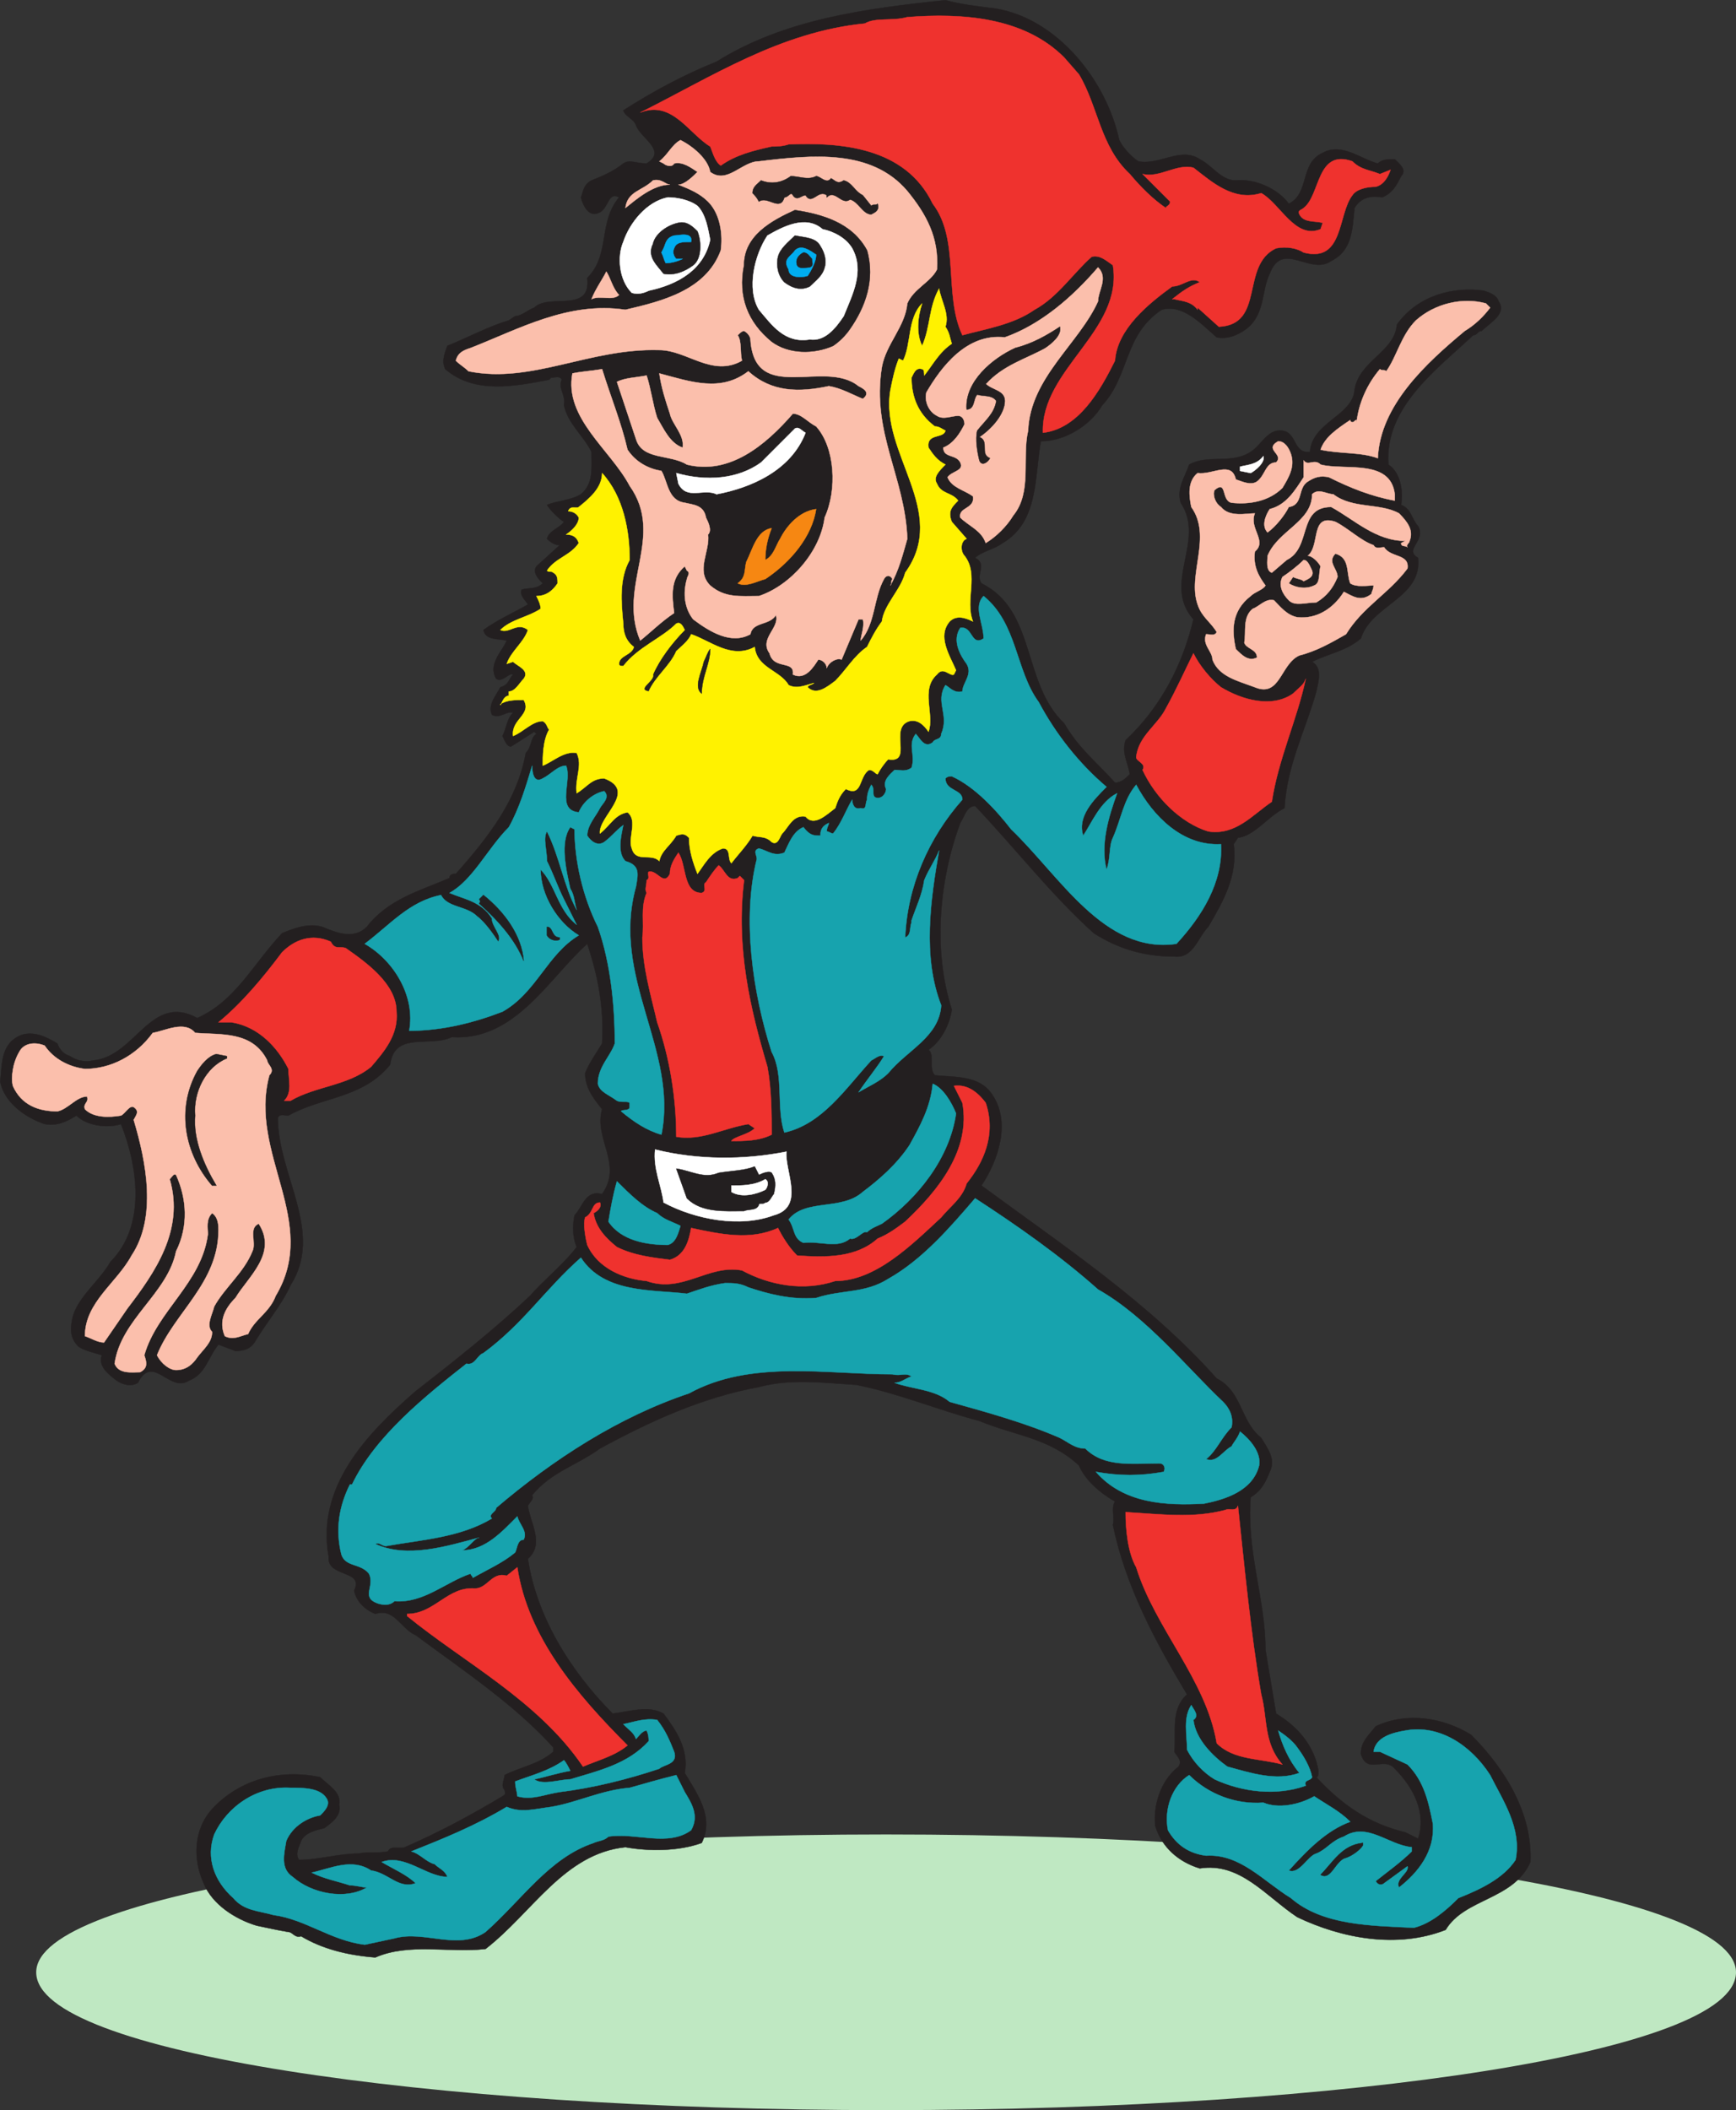 <svg xmlns="http://www.w3.org/2000/svg" width="614.31" height="746.31"><rect width="100%" height="100%" fill="#333333" stroke="none"/><path fill="#bfe8c2" fill-rule="evenodd" d="M13.56 697.56c0-26.25 135-48 300-48 165.75 0 300 21.75 300 48 0 27-134.25 48-300 48-165 0-300-21-300-48"/><path fill="none" stroke="#bfe8c2" stroke-linecap="round" stroke-linejoin="round" stroke-miterlimit="10" stroke-width="1.5" d="M13.56 697.56c0-26.25 135-48 300-48 165.75 0 300 21.75 300 48 0 27-134.25 48-300 48-165 0-300-21-300-48zm0 0"/><path fill="#231f20" fill-rule="evenodd" d="M352.56 3.06c21.75 3.75 39 25.5 43.5 46.5 1.5 3 4.5 6 6.75 7.5 7.5 1.5 15-5.25 21.75-.75 4.5 2.25 7.5 7.5 12.75 7.5 6.75-.75 15 3 18.75 8.25 7.5-3.75 3.75-14.25 12-18 6.75-3.75 13.5 2.25 19.5 3.75 1.5-1.5 3.75-1.5 6-1.5 1.5 1.5 4.5 3.75 2.25 6-1.5 3-3 6-6.75 7.5-3.75-.75-7.5 0-9.75 3.75-.75 7.5-.75 15-8.25 18.75-7.5 5.25-17.25-7.5-21.75 4.5-3 6-1.5 14.25-8.25 19.5-3 2.25-6.75 3.75-10.5 3-5.25-4.5-12-12-19.5-9.75-13.5 9-11.25 23.25-21 33.75-4.5 7.5-13.5 12.75-21.75 12.75-2.25 12.75-.75 28.5-13.5 36-3 2.25-7.5 3-9.75 5.25 4.5 2.25 0 6 2.25 9 19.5 9.75 14.25 35.25 29.25 49.5 5.25 9 11.25 13.5 18 21 2.25 0 3.75-1.5 5.25-3-.75-4.5-3-7.5-1.5-12 12.75-12 20.25-27 24-42.75-11.25-12.75 4.5-27.75-4.5-41.25-1.5-5.25 1.5-9 3-13.5 6.75-3.75 15 0 21.75-4.5 3.75-2.25 6-8.25 11.25-7.5s3.75 8.25 9.75 7.5c.75-10.5 15-12.75 15.75-21.75 1.5-10.5 14.25-13.5 15-23.25 7.5-10.5 20.25-13.5 30.75-12 2.25.75 4.5 1.5 5.25 3.75 3 4.5-3 7.5-6 10.5-1.5 0-1.5 1.5-3 1.5-12.75 12-31.5 25.5-30 45.75 4.5 3 5.25 9.75 4.5 14.25 3.75 1.5 3.75 5.25 6 7.5 3 5.25-5.25 8.25 0 11.25 1.5 14.25-16.5 16.5-20.25 28.5-5.25 4.5-11.25 5.25-17.25 8.25 3.75 2.25 2.25 6.75 1.5 10.5-3.75 13.5-10.5 26.25-11.25 41.25-6 3-10.5 9.75-16.5 10.5l-1.5 2.25c1.5 11.25-3.75 20.25-9 29.25-3.75 3.75-5.25 11.25-12 10.5-11.25 0-20.25-3-28.5-8.25-15-13.5-27.75-30-42-45-3 0-3.75 3.75-5.25 6-7.5 20.25-9.75 45-3 66-.75 5.25-3.75 11.25-8.25 14.25 2.25 1.5 0 6.75 2.25 9 7.5.75 15.75 0 20.25 6.75 6.75 9.75 2.25 23.25-3.75 32.25 28.5 21 59.25 41.25 83.25 68.25 9 4.5 8.25 15 15.75 21 2.25 3.75 5.25 7.5 3 12-1.5 3.75-3 6.75-6.75 9-1.5 19.5 5.25 36 5.25 54l3.75 22.5c7.5 4.5 13.5 11.25 15 20.25 0 .75 0 2.25-.75 2.25 9 9.75 18.75 16.5 31.5 19.5l4.5 2.25c3-9-1.5-18-8.25-24.75-3.75-4.5-9.75 2.25-12-5.25 0-4.5 3-6.75 5.25-9.75 11.25-5.25 24-3 33.75 3 12 12 21.75 27.75 21 45-6 13.5-23.25 12.75-30 24-17.25 6.75-36.75 3-52.5-4.5-11.25-7.5-20.25-19.5-34.5-17.25-7.5-2.25-13.5-7.5-15.75-15-.75-6.75 1.5-15.75 8.25-21 1.5-2.25-.75-3.75-1.5-5.25.75-6.75-1.5-15 4.5-20.25-11.25-18.75-21.75-38.25-26.25-60 .75-2.25-.75-6 .75-8.25-5.25-3-10.5-7.5-12.75-12.75-10.5-9.75-22.5-10.5-35.25-15.75-14.25-3.75-28.5-9.75-43.5-12.75-12-.75-23.25-2.25-34.5.75-20.25 3.75-38.25 12-56.25 21.75-8.25 6-17.25 8.25-24 16.5.75 1.5-.75 2.25-1.5 3.75.75 6 6 13.5 0 18.75 3 20.25 15 39.75 30 54.75 6-.75 12.75-3 18 0 4.5 6 9 12.75 7.5 21 4.5 7.5 10.5 15.75 6 24.75-8.25 3-18.75 3-27 1.5-21.75 2.25-33 23.25-49.5 36-12.75 1.5-27-2.25-39 3-9.75-.75-18.75-3-26.25-7.5-2.25.75-3-1.5-4.5-1.5-4.5-.75-7.5-1.5-11.25-2.25-7.5-2.25-15.75-7.5-18.75-15-3.75-8.25-3.75-18.75 3-26.25 9.75-10.5 24-14.25 38.25-11.25 3 3 7.5 5.25 6.75 9.75.75 3.75-2.25 6-5.25 8.25-3 .75-6.75 1.5-8.25 4.5-.75 2.25-2.25 4.5-.75 6.75 6.75 0 14.25-2.25 21-2.25 3.75-.75 6.75 0 10.5-.75.75-2.25 4.5-.75 6-1.5 12-5.25 23.25-11.25 34.5-18 1.5-.75.75-1.5.75-2.25-1.5-1.5 0-3.75 0-5.25 6-3 12-3.75 17.25-8.25v-1.5c-13.5-15-31.5-27-48.75-39.75-5.25-2.25-7.5-9.75-14.25-7.5-3.75-1.5-6.75-4.5-7.5-8.25 3.75-7.5-9.75-4.5-9-12-4.5-24.75 13.5-43.5 30.75-58.5 13.5-10.5 27.75-21.75 40.5-33.75 4.5-5.25 12-11.25 16.5-17.25-1.5-3.75-1.5-7.5-.75-11.25 3-3 3.75-9 9.75-7.5 7.5-10.5-3-19.5 0-30-3-3.75-6-7.5-6-12.75 1.5-3.75 3.75-6.75 6-10.5.75-12.75-1.5-24-5.25-35.25-13.5 12-25.5 34.5-48 33-7.5 3.75-20.25-2.25-21.75 9.75-9.75 12-24 11.25-36 18-1.5 0-3-.75-3.75.75 0 20.25 16.5 40.5 4.5 59.25-3 6.75-8.25 12.75-12.75 20.25-1.5 2.25-3.75 3-6.75 3l-6-2.25c-3.75 4.5-4.5 10.5-10.5 12.75-6.75 4.5-12.75-9.75-18 .75-2.25 1.5-5.25.75-7.5-.75-3-2.25-6.75-5.25-5.25-9-2.25-.75-6-1.5-8.25-3-3-3-3-6-2.25-9.75 1.5-7.5 9.75-13.5 13.5-20.25 12.75-12.75 9.75-33.75 3.75-48.75-4.5 1.5-12 .75-15.75-3-3.75 2.25-6.75 3.75-11.25 3-6.75-2.25-14.25-7.5-15.75-15 .75-6 0-13.5 7.5-16.5 4.5-1.5 9 .75 12.75 3 .75 2.25 2.25 3.75 4.5 4.5 2.25 1.5 5.25 2.25 8.25 1.5 15-1.5 20.25-24 36.75-15 13.5-6 19.5-18.75 30-30 3.75-1.5 9-3.75 14.25-2.25 5.25 2.25 11.25 4.5 15.75 0 7.5-9.75 18.75-12.75 29.25-17.25 0-1.5 1.5-1.5 2.25-1.5 12-13.5 21.75-26.25 24.75-42.75 2.25-2.25 1.5-5.25 3.75-6.75l-.75-.75-8.25 5.25c-1.5 0-2.25-2.25-3-3.75 1.5-3 1.5-6 3.75-8.25-2.25-.75-4.5 2.25-7.5.75-1.5-3.75 1.5-6.75 3-9.75 3-.75 3-3 4.5-4.5-1.5-.75-3.75 3-6 1.5-3-5.25 2.25-9.75 3.75-13.5-3-.75-7.5 0-8.25-3.75 5.25-3.75 10.5-6 15.75-9-.75-1.5-3-3-2.25-5.25 2.25-.75 5.25 0 7.5-2.25-1.5-1.5-3.75-3.75-2.25-6l8.25-7.5c-1.5 0-3-.75-4.5-2.25.75-3 4.5-3.75 6-6-1.5-.75-5.25-4.5-6-6 3.75-1.5 8.25-1.5 12-3.75 4.5-3.75 3.75-9 3.75-15-3-6-8.25-9.75-9.75-16.5.75-3.75-2.25-6-.75-9-.75-1.5-2.25-.75-3.75-.75l-.75.75c-12 2.25-26.25 5.25-36.75-3.75-1.5-3 0-6 .75-8.25 7.5-3 14.25-6.75 21.75-9l2.25-1.5c2.25 0 4.5-2.25 6.75-3 5.25-5.25 20.25 2.25 18.75-10.5 8.25-8.25 3.75-19.5 11.25-28.5-3.75-2.25-3.75 3.75-6.75 5.25-3.75 2.25-6-2.25-6.75-5.25.75-1.5.75-4.5 3.75-6 3.75-1.5 7.5-3 11.25-6 2.25-1.5 4.5 0 8.25 0 7.5-4.5-2.25-9-3.75-13.5-.75-2.25-3.75-3-4.5-5.25 10.5-6.75 21.75-12.75 33-17.25 24-15 52.5-18.75 81-21.75 5.25 1.5 12 2.25 18 3"/><path fill="none" stroke="#231f20" stroke-linecap="round" stroke-linejoin="round" stroke-miterlimit="10" stroke-width=".12" d="M352.56 3.06c21.75 3.75 39 25.5 43.5 46.5 1.5 3 4.5 6 6.75 7.5 7.5 1.5 15-5.25 21.75-.75 4.5 2.25 7.5 7.5 12.75 7.5 6.75-.75 15 3 18.75 8.25 7.5-3.75 3.75-14.25 12-18 6.75-3.75 13.5 2.25 19.5 3.75 1.5-1.5 3.75-1.5 6-1.5 1.5 1.5 4.5 3.75 2.25 6-1.5 3-3 6-6.75 7.5-3.75-.75-7.5 0-9.75 3.75-.75 7.5-.75 15-8.25 18.75-7.5 5.25-17.25-7.5-21.75 4.5-3 6-1.5 14.25-8.25 19.5-3 2.25-6.75 3.75-10.5 3-5.25-4.5-12-12-19.5-9.75-13.5 9-11.25 23.25-21 33.75-4.5 7.5-13.5 12.75-21.75 12.75-2.25 12.75-.75 28.5-13.5 36-3 2.25-7.5 3-9.75 5.25 4.5 2.25 0 6 2.25 9 19.5 9.75 14.25 35.25 29.25 49.5 5.25 9 11.25 13.5 18 21 2.25 0 3.75-1.5 5.25-3-.75-4.5-3-7.5-1.5-12 12.75-12 20.25-27 24-42.75-11.25-12.75 4.5-27.75-4.5-41.25-1.5-5.25 1.5-9 3-13.5 6.75-3.75 15 0 21.75-4.5 3.75-2.25 6-8.25 11.25-7.5s3.75 8.25 9.75 7.5c.75-10.5 15-12.75 15.75-21.75 1.5-10.5 14.25-13.5 15-23.25 7.5-10.5 20.25-13.5 30.75-12 2.25.75 4.5 1.5 5.25 3.75 3 4.5-3 7.5-6 10.5-1.5 0-1.5 1.5-3 1.5-12.75 12-31.5 25.5-30 45.75 4.5 3 5.25 9.75 4.5 14.25 3.75 1.5 3.75 5.25 6 7.5 3 5.25-5.25 8.25 0 11.25 1.5 14.25-16.5 16.5-20.25 28.5-5.25 4.5-11.25 5.25-17.25 8.25 3.75 2.25 2.25 6.75 1.5 10.5-3.75 13.5-10.5 26.25-11.25 41.25-6 3-10.5 9.75-16.5 10.5l-1.5 2.25c1.5 11.25-3.75 20.25-9 29.25-3.75 3.75-5.25 11.25-12 10.5-11.25 0-20.25-3-28.5-8.25-15-13.5-27.75-30-42-45-3 0-3.75 3.75-5.25 6-7.5 20.25-9.75 45-3 66-.75 5.25-3.75 11.25-8.25 14.25 2.25 1.5 0 6.75 2.25 9 7.5.75 15.75 0 20.25 6.75 6.75 9.75 2.25 23.25-3.75 32.25 28.5 21 59.25 41.25 83.25 68.25 9 4.5 8.25 15 15.75 21 2.25 3.75 5.25 7.5 3 12-1.5 3.75-3 6.75-6.75 9-1.5 19.5 5.25 36 5.25 54l3.75 22.5c7.5 4.5 13.5 11.25 15 20.25 0 .75 0 2.25-.75 2.25 9 9.75 18.75 16.5 31.5 19.5l4.5 2.25c3-9-1.5-18-8.25-24.75-3.75-4.5-9.75 2.25-12-5.25 0-4.5 3-6.75 5.25-9.75 11.25-5.25 24-3 33.75 3 12 12 21.75 27.75 21 45-6 13.5-23.25 12.75-30 24-17.25 6.75-36.75 3-52.5-4.5-11.25-7.5-20.25-19.5-34.5-17.25-7.5-2.25-13.5-7.5-15.75-15-.75-6.75 1.5-15.75 8.25-21 1.5-2.25-.75-3.75-1.5-5.25.75-6.75-1.5-15 4.5-20.25-11.25-18.75-21.75-38.25-26.25-60 .75-2.25-.75-6 .75-8.25-5.25-3-10.5-7.5-12.75-12.75-10.5-9.75-22.5-10.5-35.25-15.75-14.25-3.75-28.5-9.75-43.5-12.75-12-.75-23.25-2.25-34.5.75-20.25 3.75-38.25 12-56.25 21.75-8.25 6-17.25 8.25-24 16.5.75 1.5-.75 2.25-1.5 3.75.75 6 6 13.5 0 18.75 3 20.25 15 39.75 30 54.75 6-.75 12.75-3 18 0 4.5 6 9 12.75 7.5 21 4.5 7.5 10.5 15.75 6 24.75-8.25 3-18.75 3-27 1.5-21.75 2.25-33 23.25-49.5 36-12.75 1.5-27-2.25-39 3-9.75-.75-18.75-3-26.25-7.5-2.25.75-3-1.5-4.5-1.5-4.5-.75-7.5-1.5-11.25-2.25-7.5-2.25-15.75-7.5-18.75-15-3.75-8.25-3.75-18.75 3-26.25 9.75-10.5 24-14.25 38.25-11.25 3 3 7.5 5.25 6.75 9.75.75 3.75-2.25 6-5.25 8.25-3 .75-6.75 1.5-8.25 4.5-.75 2.25-2.25 4.5-.75 6.75 6.75 0 14.25-2.25 21-2.25 3.75-.75 6.75 0 10.5-.75.75-2.25 4.5-.75 6-1.5 12-5.25 23.25-11.25 34.5-18 1.5-.75.75-1.5.75-2.25-1.5-1.5 0-3.75 0-5.25 6-3 12-3.75 17.25-8.25v-1.5c-13.5-15-31.5-27-48.75-39.75-5.25-2.25-7.5-9.75-14.25-7.5-3.75-1.5-6.75-4.5-7.5-8.25 3.75-7.5-9.75-4.5-9-12-4.5-24.75 13.5-43.5 30.75-58.5 13.5-10.5 27.75-21.75 40.5-33.75 4.5-5.25 12-11.25 16.5-17.25-1.5-3.75-1.5-7.5-.75-11.25 3-3 3.75-9 9.75-7.5 7.5-10.5-3-19.5 0-30-3-3.75-6-7.5-6-12.75 1.5-3.75 3.75-6.75 6-10.5.75-12.75-1.5-24-5.25-35.25-13.5 12-25.5 34.5-48 33-7.5 3.75-20.25-2.25-21.75 9.75-9.75 12-24 11.25-36 18-1.5 0-3-.75-3.75.75 0 20.25 16.5 40.5 4.5 59.25-3 6.75-8.25 12.75-12.75 20.25-1.5 2.25-3.75 3-6.75 3l-6-2.25c-3.75 4.5-4.5 10.5-10.5 12.75-6.75 4.5-12.75-9.75-18 .75-2.25 1.5-5.25.75-7.5-.75-3-2.25-6.75-5.25-5.25-9-2.25-.75-6-1.5-8.25-3-3-3-3-6-2.25-9.75 1.5-7.5 9.75-13.5 13.5-20.25 12.75-12.75 9.75-33.75 3.75-48.75-4.5 1.5-12 .75-15.75-3-3.75 2.25-6.75 3.75-11.25 3-6.75-2.25-14.25-7.5-15.75-15 .75-6 0-13.5 7.5-16.5 4.5-1.5 9 .75 12.75 3 .75 2.25 2.25 3.75 4.5 4.5 2.25 1.5 5.25 2.25 8.25 1.5 15-1.5 20.25-24 36.75-15 13.5-6 19.5-18.75 30-30 3.75-1.5 9-3.75 14.25-2.25 5.25 2.25 11.25 4.5 15.75 0 7.5-9.75 18.75-12.75 29.25-17.25 0-1.5 1.5-1.5 2.25-1.5 12-13.5 21.75-26.25 24.75-42.75 2.25-2.25 1.5-5.25 3.75-6.75l-.75-.75-8.25 5.25c-1.5 0-2.25-2.25-3-3.75 1.5-3 1.5-6 3.75-8.25-2.25-.75-4.5 2.25-7.5.75-1.5-3.75 1.5-6.75 3-9.75 3-.75 3-3 4.5-4.5-1.5-.75-3.75 3-6 1.5-3-5.25 2.25-9.75 3.75-13.5-3-.75-7.5 0-8.25-3.75 5.25-3.75 10.5-6 15.75-9-.75-1.5-3-3-2.25-5.25 2.25-.75 5.25 0 7.5-2.25-1.5-1.5-3.75-3.75-2.25-6l8.25-7.5c-1.5 0-3-.75-4.5-2.25.75-3 4.5-3.75 6-6-1.5-.75-5.25-4.5-6-6 3.75-1.5 8.25-1.5 12-3.75 4.5-3.75 3.75-9 3.75-15-3-6-8.25-9.75-9.75-16.5.75-3.75-2.25-6-.75-9-.75-1.5-2.25-.75-3.75-.75l-.75.75c-12 2.25-26.25 5.25-36.75-3.75-1.5-3 0-6 .75-8.25 7.5-3 14.25-6.75 21.75-9l2.25-1.5c2.25 0 4.5-2.25 6.75-3 5.25-5.25 20.25 2.25 18.75-10.5 8.25-8.25 3.75-19.5 11.25-28.5-3.75-2.25-3.75 3.75-6.75 5.25-3.75 2.25-6-2.25-6.75-5.25.75-1.5.75-4.5 3.75-6 3.75-1.5 7.5-3 11.25-6 2.25-1.5 4.5 0 8.25 0 7.5-4.5-2.25-9-3.75-13.5-.75-2.25-3.75-3-4.5-5.25 10.5-6.75 21.75-12.75 33-17.25 24-15 52.5-18.75 81-21.75 5.25 1.5 12 2.25 18 3zm0 0"/><path fill="#ef322e" fill-rule="evenodd" d="M381.81 26.31c6.75 11.25 7.5 25.5 18 35.25 3.75 4.5 8.25 9 12.75 12 0-.75 1.5-.75 1.5-2.25l-9.75-9.75c6 1.5 12-3.75 18-2.25 6.75 5.25 14.25 12 24 9 6.75 3.75 12 16.5 21 12.75l.75-2.25c-3-.75-6.75 0-8.25-3-.75-1.5.75-1.5 1.5-2.25 6-4.5 4.5-21 17.25-16.5 3 3 6 3 9.75 4.5l3.75-1.5c-.75 2.25-2.25 5.25-5.25 6-3 0-6.75.75-8.25 3-5.25 6.75-3 24-17.25 20.25-2.25-1.5-6-2.25-9.75-1.5-12.75 6-3.75 27-20.25 27.75l-7.5-6.75v.75c-2.25-3-5.25-3-8.25-3.75h-.75c3.75-3 6-4.5 9.75-6-3-2.25-6 1.5-9.75 1.5-8.25 6-19.5 15-20.25 26.25-5.25 10.5-12.75 24-25.5 25.5-.75-22.5 28.5-36 24.75-59.25-2.25-1.5-4.5-3.75-7.5-3-6.75 6-12 14.25-20.25 18.75-7.5 5.25-17.25 6.75-25.5 9-6.75-14.25-.75-33.75-10.5-46.5-9.75-20.25-33-21.75-51-21-2.25.75-4.5.75-6 .75-6.75 1.5-12.75 3-18 6.75-2.25-1.5-3-5.25-3.75-6.75-7.5-4.5-13.5-16.5-24.75-12 25.5-12.75 49.5-28.5 79.5-31.5 3.75-2.25 9.75-.75 15-2.25 19.5-1.5 41.25 0 55.5 14.25l5.25 6"/><path fill="none" stroke="#ef322e" stroke-linecap="round" stroke-linejoin="round" stroke-miterlimit="10" stroke-width=".12" d="M381.81 26.31c6.75 11.25 7.5 25.5 18 35.25 3.75 4.5 8.25 9 12.75 12 0-.75 1.5-.75 1.5-2.25l-9.75-9.75c6 1.5 12-3.75 18-2.25 6.75 5.25 14.25 12 24 9 6.75 3.75 12 16.5 21 12.75l.75-2.25c-3-.75-6.75 0-8.25-3-.75-1.5.75-1.5 1.5-2.25 6-4.5 4.5-21 17.25-16.5 3 3 6 3 9.75 4.5l3.75-1.5c-.75 2.25-2.25 5.25-5.25 6-3 0-6.75.75-8.25 3-5.25 6.75-3 24-17.25 20.25-2.25-1.5-6-2.25-9.75-1.5-12.75 6-3.75 27-20.25 27.75l-7.5-6.75v.75c-2.25-3-5.25-3-8.25-3.75h-.75c3.75-3 6-4.5 9.75-6-3-2.25-6 1.5-9.75 1.5-8.25 6-19.5 15-20.25 26.25-5.25 10.5-12.75 24-25.5 25.5-.75-22.5 28.5-36 24.75-59.25-2.25-1.5-4.5-3.75-7.5-3-6.75 6-12 14.25-20.25 18.75-7.5 5.25-17.25 6.75-25.5 9-6.75-14.25-.75-33.75-10.5-46.5-9.75-20.25-33-21.75-51-21-2.25.75-4.5.75-6 .75-6.75 1.5-12.75 3-18 6.75-2.25-1.5-3-5.25-3.75-6.75-7.5-4.5-13.5-16.5-24.75-12 25.5-12.75 49.5-28.5 79.5-31.5 3.75-2.25 9.75-.75 15-2.25 19.5-1.5 41.25 0 55.5 14.25zm0 0"/><path fill="#fbbfac" fill-rule="evenodd" d="M251.31 60.81c6 4.5 11.25-3.75 17.25-3.75 18.75-2.25 39.75-4.5 52.5 10.5 6.75 8.25 11.25 16.5 10.5 27.75-2.25 4.5-8.25 6.75-10.5 12-.75 8.25-7.5 14.25-9 22.5-3.75 23.25 8.25 39 9 60.75-1.5 5.25-3 11.25-6 16.5.75-.75 0-1.5.75-2.25-.75-1.5-2.25-1.5-3 0-3.75 6.75-3 15.75-8.25 21.75 0-1.5 1.5-5.25.75-7.5h-1.5l-6 14.25c-1.5-.75-4.5.75-5.25 3 0-1.5-1.5-3-3-3-1.5 2.25-4.5 7.5-9 5.25.75-5.25-6.75-1.5-8.25-7.5-3.75-5.25 3.75-9 2.25-13.5-2.25 3.75-8.25 2.25-9 6.75-6.75 3.75-14.25-.75-20.25-5.25-3-3.75-3.75-9-2.25-14.25 0-.75 1.5-2.25 0-3l-.75-1.5c-5.25 4.5-4.5 10.5-3.75 16.5-4.5 3-8.25 6.75-12 9.75-8.25-19.5 9-36.75-3.75-54.75-6.75-12.75-23.25-24-20.25-39.75 3.75-.75 6-.75 10.5-1.5 3 9.75 6.75 18.75 9 28.5 3 4.5 7.5 6.75 12 7.5 2.25 3.75 2.25 10.5 8.25 11.25 3 .75 6.75.75 7.5 5.25.75 1.5 2.25 4.5.75 6 .75 6-4.5 12.75.75 18 5.25 4.5 10.5 3.75 17.25 3.75 11.25-3.75 21.75-15.75 23.25-27.75 4.5-9.75 3.75-24.75-3-32.25-3-1.5-5.25-4.5-8.25-4.5-9.75 11.25-22.5 21.75-37.5 18-6-3.75-15.75-1.5-18-9l-6.75-20.25c3-1.5 6.75-1.5 10.5-2.25 1.5 4.5 2.25 10.5 3.75 15 2.25 3.75 4.5 9 9 10.5.75-4.5-3.75-8.25-4.5-12-1.5-4.5-3-9-3.75-14.25 11.25 3 21.75 6.75 31.5-.75 8.25 7.5 18 7.5 28.5 5.25 4.5.75 8.25 3 12 4.5 3-2.25 0-3.75-1.5-4.5-12-9.75-36.75 6.75-38.25-16.5 0-.75-.75-2.25-2.25-3-.75 0-1.5.75-2.25 1.5 1.5 2.25.75 6 1.5 9-10.5 6-19.5-3.75-29.25-3.75-24.75-.75-45 12-67.5 7.5-1.5-1.5-3-2.25-4.5-3.75.75-3 3-3.75 5.25-4.5 17.25-6.75 34.5-16.5 54.75-13.5 12.75-3 28.5-6.75 33.75-21 .75-5.25 0-12.75-4.5-17.25-3-3-6.75-4.5-10.5-6 2.25 0 5.25-3 6.75-4.5-2.25-1.5-5.25-3.75-8.25-3-.75 1.5-3 .75-3.75 0l-1.5-.75c3-2.25 4.5-6 7.5-7.5 4.5 2.25 9.75 6.75 10.5 11.25"/><path fill="none" stroke="#fbbfac" stroke-linecap="round" stroke-linejoin="round" stroke-miterlimit="10" stroke-width=".12" d="M251.31 60.81c6 4.5 11.25-3.75 17.25-3.75 18.75-2.25 39.75-4.5 52.5 10.5 6.75 8.25 11.25 16.5 10.5 27.75-2.25 4.5-8.25 6.75-10.5 12-.75 8.25-7.5 14.25-9 22.5-3.75 23.25 8.25 39 9 60.75-1.5 5.25-3 11.25-6 16.5.75-.75 0-1.5.75-2.25-.75-1.5-2.25-1.5-3 0-3.75 6.75-3 15.75-8.25 21.75 0-1.5 1.5-5.25.75-7.5h-1.5l-6 14.25c-1.5-.75-4.5.75-5.25 3 0-1.5-1.5-3-3-3-1.5 2.25-4.5 7.5-9 5.25.75-5.25-6.75-1.5-8.25-7.5-3.75-5.25 3.75-9 2.25-13.5-2.25 3.75-8.25 2.25-9 6.75-6.75 3.75-14.25-.75-20.25-5.25-3-3.75-3.75-9-2.25-14.25 0-.75 1.5-2.25 0-3l-.75-1.5c-5.25 4.5-4.5 10.5-3.75 16.5-4.5 3-8.25 6.75-12 9.75-8.25-19.5 9-36.75-3.75-54.75-6.75-12.75-23.25-24-20.25-39.75 3.75-.75 6-.75 10.5-1.5 3 9.75 6.75 18.75 9 28.5 3 4.5 7.5 6.75 12 7.5 2.25 3.75 2.25 10.5 8.25 11.25 3 .75 6.75.75 7.5 5.25.75 1.5 2.25 4.5.75 6 .75 6-4.5 12.75.75 18 5.25 4.5 10.5 3.75 17.25 3.75 11.25-3.75 21.75-15.75 23.25-27.75 4.5-9.75 3.75-24.75-3-32.25-3-1.5-5.25-4.5-8.25-4.5-9.75 11.25-22.5 21.75-37.5 18-6-3.75-15.75-1.5-18-9l-6.75-20.25c3-1.5 6.75-1.5 10.5-2.25 1.5 4.5 2.25 10.5 3.75 15 2.25 3.75 4.5 9 9 10.5.75-4.5-3.75-8.25-4.5-12-1.5-4.5-3-9-3.75-14.25 11.25 3 21.75 6.75 31.5-.75 8.25 7.5 18 7.5 28.5 5.25 4.5.75 8.25 3 12 4.5 3-2.25 0-3.75-1.5-4.5-12-9.75-36.75 6.75-38.25-16.5 0-.75-.75-2.25-2.25-3-.75 0-1.5.75-2.25 1.5 1.5 2.25.75 6 1.5 9-10.5 6-19.5-3.75-29.25-3.75-24.75-.75-45 12-67.5 7.5-1.5-1.5-3-2.25-4.5-3.75.75-3 3-3.75 5.25-4.5 17.25-6.75 34.5-16.5 54.75-13.5 12.75-3 28.5-6.75 33.75-21 .75-5.25 0-12.75-4.5-17.25-3-3-6.75-4.5-10.5-6 2.25 0 5.25-3 6.75-4.5-2.25-1.5-5.25-3.75-8.25-3-.75 1.5-3 .75-3.75 0l-1.5-.75c3-2.25 4.5-6 7.5-7.5 4.5 2.25 9.75 6.75 10.5 11.25zm0 0"/><path fill="#231f20" fill-rule="evenodd" d="M288.81 62.31c1.5 0 3.75 3 5.25.75 1.5.75 2.25 2.25 4.5.75 3 .75 3.75 3.75 6.75 5.25l3 3.75c.75-.75 1.5 0 2.25-.75.75 2.25-.75 3-2.25 3.75-3 0-4.5-4.5-7.5-5.25-3 2.25-5.25-3.75-8.25-.75v-.75c-3-2.25-5.25 3.75-7.5 0-1.5 0-3 2.25-4.5 0-.75-1.5-1.5.75-3 .75-1.5 5.25-6-.75-9 1.5-.75-1.5-1.5-2.25-2.25-3 0-2.25 1.5-3 3-4.5 3.75 1.5 7.5.75 10.5-1.5 3 0 6 1.5 9 0"/><path fill="none" stroke="#231f20" stroke-linecap="round" stroke-linejoin="round" stroke-miterlimit="10" stroke-width=".12" d="M288.81 62.31c1.5 0 3.75 3 5.25.75 1.5.75 2.25 2.25 4.5.75 3 .75 3.75 3.75 6.75 5.25l3 3.75c.75-.75 1.5 0 2.25-.75.75 2.25-.75 3-2.25 3.75-3 0-4.5-4.5-7.5-5.25-3 2.25-5.25-3.75-8.25-.75v-.75c-3-2.25-5.25 3.75-7.5 0-1.5 0-3 2.25-4.5 0-.75-1.5-1.5.75-3 .75-1.5 5.25-6-.75-9 1.5-.75-1.5-1.5-2.25-2.25-3 0-2.25 1.5-3 3-4.5 3.75 1.5 7.5.75 10.5-1.5 3 0 6 1.5 9 0zm0 0"/><path fill="#fbbfac" fill-rule="evenodd" d="M237.06 65.31c-6 0-12 5.25-15.75 8.25.75-6 6-6 9.75-9.75 3-.75 4.5 1.5 6 1.5"/><path fill="none" stroke="#fbbfac" stroke-linecap="round" stroke-linejoin="round" stroke-miterlimit="10" stroke-width=".12" d="M237.06 65.31c-6 0-12 5.25-15.75 8.25.75-6 6-6 9.75-9.75 3-.75 4.5 1.5 6 1.5zm0 0"/><path fill="#fff" fill-rule="evenodd" d="M246.81 72.81c3 3 3.75 8.25 4.5 12-2.25 10.5-11.25 15.75-21.75 18-1.5.75-3.75 1.5-6 .75-4.5-4.5-5.25-12.75-3-18 2.25-6.75 8.25-14.25 15.75-15.75 3 0 7.5.75 10.5 3"/><path fill="none" stroke="#fff" stroke-linecap="round" stroke-linejoin="round" stroke-miterlimit="10" stroke-width=".12" d="M246.81 72.81c3 3 3.75 8.25 4.5 12-2.25 10.5-11.25 15.75-21.75 18-1.5.75-3.75 1.5-6 .75-4.5-4.5-5.25-12.75-3-18 2.25-6.75 8.25-14.25 15.75-15.75 3 0 7.5.75 10.5 3zm0 0"/><path fill="#231f20" fill-rule="evenodd" d="M306.81 88.56c3 10.5-.75 20.25-6 27.75-1.5 2.25-3.75 4.5-6 6-6.75 3-15.75 3-21.75-1.5-8.25-6.75-12-15.75-9.75-27 0-10.5 9.75-15.75 18-19.5 9.75 1.5 20.25 4.5 25.5 14.25"/><path fill="none" stroke="#231f20" stroke-linecap="round" stroke-linejoin="round" stroke-miterlimit="10" stroke-width=".12" d="M306.81 88.56c3 10.5-.75 20.25-6 27.75-1.5 2.25-3.75 4.5-6 6-6.75 3-15.75 3-21.75-1.5-8.25-6.75-12-15.75-9.75-27 0-10.5 9.75-15.75 18-19.5 9.75 1.5 20.25 4.5 25.5 14.25zm0 0"/><path fill="#fff" fill-rule="evenodd" d="M301.56 87.81c4.5 8.25 0 16.5-3 24-3 4.5-6.75 9-12 8.25-9 1.5-13.5-5.25-18-10.5-4.5-7.5-1.5-19.5 3-26.25 5.25-3 13.5-7.5 19.5-2.25 3.75.75 8.25 3 10.5 6.75"/><path fill="none" stroke="#fff" stroke-linecap="round" stroke-linejoin="round" stroke-miterlimit="10" stroke-width=".12" d="M301.56 87.81c4.5 8.25 0 16.5-3 24-3 4.5-6.75 9-12 8.25-9 1.5-13.5-5.25-18-10.5-4.5-7.5-1.5-19.5 3-26.25 5.25-3 13.5-7.5 19.5-2.25 3.75.75 8.25 3 10.5 6.75zm0 0"/><path fill="#231f20" fill-rule="evenodd" d="M246.81 81.81c1.5 3.75 1.5 9.75-1.5 12s-6.75 3.75-10.5 3c-2.25-3-6-6-3.75-10.5.75-3.75 5.25-6.75 9-7.5 3-.75 5.25 1.5 6.75 3"/><path fill="none" stroke="#231f20" stroke-linecap="round" stroke-linejoin="round" stroke-miterlimit="10" stroke-width=".12" d="M246.81 81.81c1.5 3.75 1.5 9.75-1.5 12s-6.75 3.75-10.5 3c-2.25-3-6-6-3.75-10.5.75-3.75 5.25-6.75 9-7.5 3-.75 5.25 1.5 6.75 3zm0 0"/><path fill="#00adef" fill-rule="evenodd" d="M244.56 85.56c-3 0-5.25 0-6 2.25-.75 1.5 0 3 .75 3.75h2.25c-1.5.75-3.75 1.5-6 1.5-.75-1.5-.75-2.25-1.5-3.75l.75-1.5c.75-1.5.75-3.75 3.75-4.5 1.5 0 6.75-1.5 6 2.25"/><path fill="none" stroke="#00adef" stroke-linecap="round" stroke-linejoin="round" stroke-miterlimit="10" stroke-width=".12" d="M244.56 85.56c-3 0-5.25 0-6 2.25-.75 1.5 0 3 .75 3.75h2.25c-1.5.75-3.75 1.5-6 1.5-.75-1.5-.75-2.25-1.5-3.75l.75-1.5c.75-1.5.75-3.75 3.75-4.5 1.5 0 6.75-1.5 6 2.25zm0 0"/><path fill="#231f20" fill-rule="evenodd" d="M290.31 87.06c1.5 2.25 2.25 5.25 1.5 7.5-.75 3-3 4.5-5.25 6.75-3 1.5-6 .75-9-1.5-2.25-2.25-3-6-2.25-9s3.75-5.25 6-7.5c3.75.75 7.5.75 9 3.75"/><path fill="none" stroke="#231f20" stroke-linecap="round" stroke-linejoin="round" stroke-miterlimit="10" stroke-width=".12" d="M290.31 87.06c1.5 2.25 2.25 5.25 1.5 7.5-.75 3-3 4.5-5.25 6.75-3 1.5-6 .75-9-1.5-2.25-2.25-3-6-2.25-9s3.75-5.25 6-7.5c3.75.75 7.5.75 9 3.75zm0 0"/><path fill="#00adef" fill-rule="evenodd" d="M288.81 90.06c0 2.25-1.5 5.25-3 7.5-2.25.75-6.75.75-6.75-2.25-2.25-3.75.75-4.5 2.25-6.75 2.25-2.25 5.25 0 7.5 1.5"/><path fill="none" stroke="#00adef" stroke-linecap="round" stroke-linejoin="round" stroke-miterlimit="10" stroke-width=".12" d="M288.81 90.06c0 2.25-1.5 5.25-3 7.5-2.25.75-6.75.75-6.75-2.25-2.25-3.75.75-4.5 2.25-6.75 2.25-2.25 5.25 0 7.5 1.5zm0 0"/><path fill="#231f20" fill-rule="evenodd" d="M287.31 91.56c0 1.5.75 2.25-.75 3-1.5 0-3.75.75-4.5-.75-.75-2.25.75-3.75 2.25-4.5 1.5 0 2.25 1.5 3 2.25"/><path fill="none" stroke="#231f20" stroke-linecap="round" stroke-linejoin="round" stroke-miterlimit="10" stroke-width=".12" d="M287.31 91.56c0 1.5.75 2.25-.75 3-1.5 0-3.75.75-4.5-.75-.75-2.25.75-3.75 2.25-4.5 1.5 0 2.25 1.5 3 2.25zm0 0"/><path fill="#fbbfac" fill-rule="evenodd" d="M388.56 106.56c-6.75 15-24 27-24.75 45.75-2.25 9.75 1.5 21.75-5.25 30-2.25 3.75-6 7.5-9.75 9.75-1.5-4.5-6-6-9-9-.75-3.75 5.25-3 4.5-7.5-3-2.25-7.5-3-9-6.75 1.5-2.25 6-2.25 4.5-5.25s-6-1.5-6-5.25c3.75-1.5 6-5.25 7.5-8.25 0-1.5-.75-3-2.25-3-2.25 0-5.25 1.5-7.5 0-3-1.5-4.5-5.25-3.75-8.25 5.25-9 14.25-21 27.75-19.5 12.75-4.5 24-14.25 33-24.75 3.75 3.75 0 8.25 0 12"/><path fill="none" stroke="#fbbfac" stroke-linecap="round" stroke-linejoin="round" stroke-miterlimit="10" stroke-width=".12" d="M388.56 106.56c-6.75 15-24 27-24.75 45.75-2.25 9.75 1.5 21.75-5.25 30-2.25 3.75-6 7.5-9.75 9.75-1.5-4.5-6-6-9-9-.75-3.75 5.25-3 4.5-7.5-3-2.25-7.5-3-9-6.75 1.5-2.25 6-2.25 4.5-5.25s-6-1.5-6-5.25c3.75-1.5 6-5.25 7.5-8.25 0-1.5-.75-3-2.25-3-2.25 0-5.25 1.5-7.5 0-3-1.5-4.5-5.25-3.75-8.25 5.25-9 14.25-21 27.75-19.5 12.75-4.5 24-14.25 33-24.75 3.75 3.75 0 8.25 0 12zm0 0"/><path fill="#fbbfac" fill-rule="evenodd" d="M219.06 104.31c-2.25 2.25-6.75 0-9.75 1.5 1.5-3.75 3.75-6.75 5.25-9.75 1.5 2.25 2.25 6 4.5 8.25"/><path fill="none" stroke="#fbbfac" stroke-linecap="round" stroke-linejoin="round" stroke-miterlimit="10" stroke-width=".12" d="M219.06 104.31c-2.25 2.25-6.75 0-9.75 1.5 1.5-3.75 3.75-6.75 5.25-9.75 1.5 2.25 2.25 6 4.5 8.25zm0 0"/><path fill="#fff200" fill-rule="evenodd" d="M334.56 115.56c1.5 2.25 1.5 3.75 2.25 6-4.5 3-6.75 7.5-9.75 11.25 0-.75 0-2.25-.75-2.25-2.25-.75-3 1.5-3.75 3 0 6.75 2.25 12.75 8.25 17.25 1.5 0 2.25.75 3.75 1.5-.75 3-6.75.75-6 6 1.5 2.25 3 4.5 6 6-2.25 2.25-4.5 4.5-3 6.75 1.5 3.75 5.25 3 7.5 6-2.25 2.25-3.75 3.75-2.25 7.5l5.25 6c-2.25.75-2.25 4.5-.75 6 5.25 6.75 0 15.75 3 23.25-3-1.5-6-2.25-8.25 0-4.5 5.25 0 12 2.25 17.25l-.75 1.5c-1.5.75-3.75-3-6 0-6 5.25-.75 14.25-3 20.25-1.5-2.25-3.75-4.5-6.75-3.75-7.5 2.25 1.5 15-7.5 13.5-1.5 1.5-3 3.75-3.75 5.25-.75 0-1.5-1.5-3-1.5-3.75 2.25-2.25 9.75-8.25 6.75-2.25 2.25-3 4.5-3.75 6.75-3 2.25-7.5 6.75-10.5 3-4.5-.75-6 3.75-8.25 6-.75.75-1.5 4.5-3.75 3-2.25-2.25-4.5-1.5-6.75-2.25-2.25 3.75-5.25 6.75-7.5 9.75-1.5-1.5 0-5.25-3-5.25-4.5 1.5-6.75 6-9 9-1.5-3.75-3-8.25-3-12.75-1.5-1.5-2.25-1.5-4.5-.75-2.25 3.75-5.25 5.25-6 9-3-3-8.25.75-9.75-4.5-1.5-3.75 2.25-9.75-1.5-12.75-4.5.75-6 4.5-9.75 7.5-.75-6 13.5-15 1.5-19.5-4.5 0-6 3-9.75 5.25-.75-5.25 2.25-9.75 0-14.25-4.5-.75-8.25 3-12 4.5 0-3 0-9 2.25-12.75-.75-.75-.75-2.25-2.25-3-3.75 0-6.75 3.75-10.5 5.25-.75-6 6.75-7.5 3.75-12.75-3 0-6 0-8.25 1.5 0 1.5.75-3 3-3v-1.5c2.25 0 3.75-3 5.25-4.5 2.25-3-2.25-4.5-3.75-6l-2.25.75c1.5-4.5 6-7.5 7.5-12-3.75-3-6.75 1.5-9.75 0 3.75-3.75 9.75-4.5 14.25-7.5 0-1.5-.75-3-1.5-4.5 3.75 0 6-2.25 7.5-4.5 0-1.5 0-3-1.5-3.75-.75-.75-1.5 0-2.25-.75 3-4.5 8.25-5.25 11.25-9.75-.75-2.25-2.25-3-4.5-3 2.25-1.5 4.5-3.75 4.5-6-.75-1.5-2.25-2.25-3.75-2.25.75-2.25 3-.75 3.75-1.5 3.75-3 8.25-6.75 8.25-12 7.5 8.25 9.75 20.25 9.75 30.75-3.75 6.75-3 15-2.25 22.5 0 3 .75 6 3.75 8.25-.75 3-5.25 3-5.25 6 0 .75.75.75 1.5.75 5.25-6.75 13.5-9.75 18.75-15 1.5-.75 2.25.75 3 2.25-4.5 4.5-9 10.5-11.25 15.75.75 2.25-6 5.25-1.5 6 2.25-5.25 7.5-9 9.75-14.25 1.5-1.5 4.5-3.75 5.25-6 6.75 2.25 14.25 9 22.5 4.5.75 7.5 9 8.25 12 13.5 3 1.5 6 0 9-.75-.75.75-2.25.75-2.25 1.5 3 3 6.75 0 9.75-2.25 3.75-3.75 6.75-9 11.25-12 1.5-3 3-6 5.25-9 .75-6 6.75-11.25 8.25-17.25 15.75-21.75-9-42-5.25-64.5.75-3.75 1.5-7.5 3-11.25l1.5.75c3-6 1.5-15 6.75-20.25-1.5 4.5-2.25 10.5 0 15 3-6.75 2.25-13.5 6-20.25.75 4.5 3.75 9 2.25 13.5"/><path fill="none" stroke="#fff200" stroke-linecap="round" stroke-linejoin="round" stroke-miterlimit="10" stroke-width=".12" d="M334.56 115.56c1.5 2.25 1.5 3.75 2.25 6-4.5 3-6.75 7.5-9.75 11.25 0-.75 0-2.25-.75-2.25-2.25-.75-3 1.5-3.75 3 0 6.75 2.25 12.75 8.25 17.25 1.5 0 2.25.75 3.75 1.5-.75 3-6.75.75-6 6 1.5 2.25 3 4.5 6 6-2.25 2.25-4.5 4.5-3 6.75 1.5 3.75 5.25 3 7.5 6-2.25 2.25-3.75 3.75-2.25 7.5l5.25 6c-2.25.75-2.25 4.5-.75 6 5.25 6.75 0 15.75 3 23.25-3-1.5-6-2.25-8.25 0-4.5 5.25 0 12 2.25 17.25l-.75 1.5c-1.5.75-3.75-3-6 0-6 5.25-.75 14.25-3 20.25-1.5-2.25-3.75-4.5-6.75-3.75-7.5 2.25 1.5 15-7.5 13.5-1.5 1.5-3 3.75-3.75 5.25-.75 0-1.5-1.5-3-1.5-3.75 2.25-2.25 9.75-8.25 6.75-2.25 2.25-3 4.5-3.75 6.75-3 2.25-7.5 6.75-10.5 3-4.5-.75-6 3.75-8.25 6-.75.75-1.5 4.5-3.75 3-2.25-2.25-4.5-1.5-6.75-2.25-2.25 3.75-5.25 6.75-7.5 9.75-1.5-1.5 0-5.25-3-5.25-4.5 1.5-6.75 6-9 9-1.5-3.75-3-8.25-3-12.75-1.5-1.5-2.25-1.5-4.5-.75-2.25 3.75-5.25 5.25-6 9-3-3-8.25.75-9.75-4.5-1.5-3.75 2.25-9.75-1.5-12.75-4.5.75-6 4.5-9.75 7.5-.75-6 13.5-15 1.5-19.5-4.5 0-6 3-9.75 5.25-.75-5.25 2.25-9.75 0-14.25-4.5-.75-8.25 3-12 4.5 0-3 0-9 2.25-12.75-.75-.75-.75-2.25-2.25-3-3.75 0-6.75 3.75-10.5 5.25-.75-6 6.75-7.5 3.75-12.75-3 0-6 0-8.25 1.5 0 1.5.75-3 3-3v-1.5c2.25 0 3.75-3 5.25-4.5 2.25-3-2.25-4.5-3.75-6l-2.25.75c1.5-4.5 6-7.5 7.5-12-3.75-3-6.75 1.5-9.75 0 3.75-3.75 9.75-4.5 14.25-7.5 0-1.5-.75-3-1.5-4.5 3.75 0 6-2.25 7.5-4.5 0-1.5 0-3-1.5-3.75-.75-.75-1.5 0-2.25-.75 3-4.5 8.25-5.25 11.25-9.75-.75-2.25-2.25-3-4.5-3 2.25-1.5 4.5-3.75 4.5-6-.75-1.5-2.25-2.25-3.75-2.25.75-2.25 3-.75 3.75-1.5 3.75-3 8.25-6.75 8.25-12 7.5 8.25 9.75 20.25 9.75 30.75-3.75 6.75-3 15-2.25 22.5 0 3 .75 6 3.75 8.25-.75 3-5.25 3-5.25 6 0 .75.75.75 1.5.75 5.25-6.75 13.5-9.75 18.75-15 1.5-.75 2.25.75 3 2.25-4.5 4.5-9 10.5-11.25 15.75.75 2.25-6 5.25-1.5 6 2.25-5.25 7.5-9 9.75-14.25 1.5-1.5 4.5-3.75 5.25-6 6.75 2.25 14.25 9 22.5 4.5.75 7.5 9 8.25 12 13.5 3 1.5 6 0 9-.75-.75.75-2.25.75-2.25 1.5 3 3 6.75 0 9.75-2.25 3.75-3.75 6.75-9 11.25-12 1.5-3 3-6 5.25-9 .75-6 6.75-11.25 8.25-17.25 15.75-21.75-9-42-5.25-64.5.75-3.75 1.5-7.5 3-11.25l1.5.75c3-6 1.5-15 6.75-20.25-1.5 4.5-2.25 10.5 0 15 3-6.75 2.25-13.5 6-20.25.75 4.5 3.75 9 2.25 13.5zm0 0"/><path fill="#fbbfac" fill-rule="evenodd" d="M527.31 108.81c-2.25 3-5.25 6-9 8.25-13.5 11.25-30 26.25-30.75 45-6-2.25-13.5-1.5-20.25-3 1.5-4.5 6-7.5 10.5-10.5 0 .75.75.75.75.75.75 0 .75-.75 1.5-.75v.75c.75-6.75 3.75-13.5 8.25-18.75.75.75 1.5 0 2.25.75 3.75-5.25 5.25-12.75 10.5-18 6.75-6 16.5-8.25 24.75-6l1.5 1.5"/><path fill="none" stroke="#fbbfac" stroke-linecap="round" stroke-linejoin="round" stroke-miterlimit="10" stroke-width=".12" d="M527.31 108.81c-2.25 3-5.25 6-9 8.25-13.5 11.25-30 26.25-30.75 45-6-2.25-13.5-1.5-20.25-3 1.5-4.5 6-7.5 10.5-10.5 0 .75.75.75.75.75.75 0 .75-.75 1.5-.75v.75c.75-6.75 3.75-13.5 8.25-18.75.75.75 1.5 0 2.25.75 3.75-5.25 5.25-12.75 10.5-18 6.75-6 16.5-8.25 24.75-6zm0 0"/><path fill="#231f20" fill-rule="evenodd" d="M375.06 115.56c.75 3-3 6-5.25 7.5-6.75 3.75-15 6-21 12.75 2.25 2.25 6.75 2.25 6.75 6 0 4.5-4.5 9.75-9 12.75 3.75 1.5 0 6 3.75 7.5-.75 1.5-3 3-3.75.75-.75-3-1.5-7.5-.75-10.5 3-3.75 6-6 6.75-10.5-1.5-2.25-4.5-1.5-6.75-2.25-1.5 1.5-.75 5.25-3.75 5.25-.75-9.75 9-18 17.25-21.75 6-1.5 11.25-4.5 15.75-7.5"/><path fill="none" stroke="#231f20" stroke-linecap="round" stroke-linejoin="round" stroke-miterlimit="10" stroke-width=".12" d="M375.06 115.56c.75 3-3 6-5.25 7.5-6.75 3.75-15 6-21 12.75 2.25 2.25 6.75 2.25 6.75 6 0 4.5-4.5 9.75-9 12.75 3.75 1.5 0 6 3.75 7.5-.75 1.5-3 3-3.75.75-.75-3-1.5-7.5-.75-10.5 3-3.75 6-6 6.75-10.5-1.5-2.25-4.5-1.5-6.75-2.25-1.5 1.5-.75 5.25-3.75 5.25-.75-9.75 9-18 17.25-21.75 6-1.5 11.25-4.5 15.75-7.5zm0 0"/><path fill="#fff" fill-rule="evenodd" d="M285.06 153.06c-5.25 13.5-19.5 19.5-31.5 21.75-4.5-2.25-10.5 2.25-13.5-3.75l-.75-3.75c10.5 3 21.75 2.25 30-3.75l12-12c1.5-.75 2.25.75 3.75 1.5"/><path fill="none" stroke="#fff" stroke-linecap="round" stroke-linejoin="round" stroke-miterlimit="10" stroke-width=".12" d="M285.06 153.06c-5.25 13.5-19.5 19.5-31.5 21.75-4.5-2.25-10.5 2.25-13.5-3.75l-.75-3.75c10.5 3 21.75 2.25 30-3.75l12-12c1.5-.75 2.25.75 3.75 1.5zm0 0"/><path fill="#fbbfac" fill-rule="evenodd" d="M456.81 160.56c1.5 4.5-.75 8.25-3 12-4.5 4.5-11.25 6-18 5.25-3.75-.75-1.5-8.25-6-4.5-.75 1.5 0 4.5 2.25 6 3 3.75 9 2.25 12 2.25-2.25 5.25 4.5 9.75 0 13.5-.75 5.25 1.5 9 3.75 12-.75 1.5-3.75 2.25-5.25 3.75-6.75 5.25-6.75 12-5.25 18.75 2.25 2.25 4.5 4.5 7.5 3 0-3-3.75-3-4.5-5.25.75-3.75-.75-9 3-12 2.25-.75 4.5-3.75 7.5-3 2.25 2.25 4.5 5.25 8.25 6 6.75.75 12.75-3 16.5-9 3 1.5 6 3.75 9.75.75 0-.75.75-1.5.75-3-2.25 0-6 .75-8.25-.75-1.5-3.75 0-9-5.25-10.5-3 3 .75 5.25.75 8.25-1.5 3.75-3.75 6.75-7.5 9-3.75 0-7.5 1.5-9.75-.75s-3.75-5.25-2.25-8.25c2.25-1.5 5.25-3.75 7.5-6 1.5 0 2.25 2.25 3 3.75.75 2.25-1.5 3-3 3.75-.75-.75-2.25-.75-3.75-1.5l-1.5 2.25c2.25 1.5 6 2.25 9 .75 2.25-.75 1.5-4.5 2.25-6.75-.75-1.5-3-3.75-4.5-3.75 4.5-3.75.75-15 9.75-12 4.5 2.25 9 6.75 13.5 8.25.75 1.5 2.25.75 3.75.75 2.25 3.75 9 2.25 8.25 7.5-6.75 9-15.75 13.5-21.75 23.25-5.25 3-10.5 6-16.5 7.5-6.75 3-6.75 15-15.75 11.25-6-2.25-12.75-3.75-15-9.75 0-3-3.75-5.25-2.25-9 1.5 0 3 .75 3.75-.75-2.25-3.75-5.25-5.25-6.75-9.75-3.75-10.5 5.25-24-2.25-34.5-.75-3.75-1.5-9 2.25-12 5.25.75 12-4.5 13.5 2.25 2.25.75 5.25 2.25 7.5.75 3-2.25 3-6.75 6.75-6.75 3-3-4.5-4.5.75-7.5 2.25 0 3.75 2.25 4.5 4.5"/><path fill="none" stroke="#fbbfac" stroke-linecap="round" stroke-linejoin="round" stroke-miterlimit="10" stroke-width=".12" d="M456.81 160.56c1.5 4.5-.75 8.25-3 12-4.5 4.5-11.25 6-18 5.25-3.75-.75-1.5-8.25-6-4.5-.75 1.5 0 4.5 2.25 6 3 3.75 9 2.25 12 2.25-2.25 5.25 4.5 9.75 0 13.5-.75 5.25 1.5 9 3.75 12-.75 1.5-3.75 2.25-5.25 3.75-6.75 5.25-6.75 12-5.25 18.75 2.25 2.25 4.5 4.5 7.5 3 0-3-3.75-3-4.5-5.25.75-3.75-.75-9 3-12 2.25-.75 4.5-3.75 7.5-3 2.25 2.25 4.5 5.25 8.25 6 6.75.75 12.75-3 16.5-9 3 1.5 6 3.75 9.75.75 0-.75.75-1.5.75-3-2.25 0-6 .75-8.25-.75-1.5-3.75 0-9-5.25-10.5-3 3 .75 5.25.75 8.25-1.5 3.75-3.75 6.75-7.5 9-3.75 0-7.5 1.5-9.75-.75s-3.75-5.25-2.25-8.25c2.25-1.5 5.25-3.75 7.5-6 1.5 0 2.25 2.25 3 3.75.75 2.25-1.5 3-3 3.75-.75-.75-2.25-.75-3.75-1.5l-1.5 2.25c2.25 1.5 6 2.25 9 .75 2.25-.75 1.5-4.5 2.25-6.75-.75-1.5-3-3.75-4.5-3.75 4.5-3.75.75-15 9.75-12 4.5 2.25 9 6.75 13.5 8.25.75 1.5 2.25.75 3.75.75 2.25 3.75 9 2.25 8.25 7.5-6.75 9-15.75 13.5-21.75 23.25-5.25 3-10.5 6-16.5 7.5-6.75 3-6.75 15-15.75 11.25-6-2.25-12.75-3.75-15-9.75 0-3-3.75-5.25-2.25-9 1.5 0 3 .75 3.75-.75-2.25-3.75-5.25-5.25-6.75-9.75-3.75-10.5 5.25-24-2.25-34.5-.75-3.75-1.5-9 2.25-12 5.25.75 12-4.5 13.5 2.25 2.25.75 5.25 2.25 7.5.75 3-2.25 3-6.75 6.75-6.75 3-3-4.5-4.5.75-7.5 2.25 0 3.75 2.25 4.5 4.5zm0 0"/><path fill="#fff" fill-rule="evenodd" d="m442.56 167.31-3.75-.75v-1.5c3-.75 6-.75 8.25-3.75.75 2.25-3 5.25-4.5 6"/><path fill="none" stroke="#fff" stroke-linecap="round" stroke-linejoin="round" stroke-miterlimit="10" stroke-width=".12" d="m442.56 167.31-3.75-.75v-1.5c3-.75 6-.75 8.25-3.75.75 2.25-3 5.25-4.5 6zm0 0"/><path fill="#fbbfac" fill-rule="evenodd" d="M467.31 164.31c8.25 2.25 24.75-2.25 26.25 10.5v2.25c-8.25-1.5-15.75-4.5-23.25-8.25-3-.75-5.25 0-7.5 1.5-3.75 2.25-1.5 8.25-6.75 9-1.5 3-4.5 6.75-7.5 9-2.25-2.25-.75-6 .75-8.25 6-1.5 9-6.75 12-11.25v-6c1.5 2.25 3.75-.75 6 1.5"/><path fill="none" stroke="#fbbfac" stroke-linecap="round" stroke-linejoin="round" stroke-miterlimit="10" stroke-width=".12" d="M467.31 164.31c8.25 2.25 24.75-2.25 26.25 10.5v2.25c-8.25-1.5-15.75-4.5-23.25-8.25-3-.75-5.25 0-7.5 1.5-3.75 2.25-1.5 8.25-6.75 9-1.5 3-4.5 6.75-7.5 9-2.25-2.25-.75-6 .75-8.25 6-1.5 9-6.75 12-11.25v-6c1.5 2.25 3.75-.75 6 1.5zm0 0"/><path fill="#fbbfac" fill-rule="evenodd" d="M495.06 181.56c3 3 5.25 6 3.75 9.75 0 .75-1.5 1.5-.75 2.25-.75-.75-2.25 0-2.25-1.5l1.5-.75c-10.5 0-18-7.5-26.25-12-12 0-6.75 14.25-15.75 18.75l-5.25 4.5c-2.25-.75-1.5-4.5-1.5-6 3.75-9 15.75-12 15.75-21.75 2.25-2.25 5.25 0 7.5 0 6.75 5.25 16.5 3 23.25 6.75"/><path fill="none" stroke="#fbbfac" stroke-linecap="round" stroke-linejoin="round" stroke-miterlimit="10" stroke-width=".12" d="M495.06 181.56c3 3 5.25 6 3.75 9.75 0 .75-1.5 1.5-.75 2.25-.75-.75-2.25 0-2.25-1.5l1.5-.75c-10.5 0-18-7.5-26.25-12-12 0-6.75 14.25-15.75 18.75l-5.25 4.5c-2.25-.75-1.5-4.5-1.5-6 3.75-9 15.75-12 15.75-21.75 2.25-2.25 5.25 0 7.5 0 6.75 5.25 16.5 3 23.25 6.75zm0 0"/><path fill="#f68712" fill-rule="evenodd" d="M288.81 180.06c-1.5 9.75-9 18.75-18 24.75-3 .75-6.75 3-9.75 1.5 3-2.25 2.25-4.5 3-7.5 2.25-4.5 3.75-11.25 9-12-1.5 3.75-2.25 7.5-2.25 11.25 3-1.5 3.75-5.25 5.25-7.5 2.25-4.5 6.75-9.75 12.75-10.5"/><path fill="none" stroke="#f68712" stroke-linecap="round" stroke-linejoin="round" stroke-miterlimit="10" stroke-width=".12" d="M288.81 180.06c-1.5 9.75-9 18.75-18 24.75-3 .75-6.75 3-9.75 1.5 3-2.25 2.25-4.5 3-7.5 2.25-4.5 3.75-11.25 9-12-1.5 3.75-2.25 7.5-2.25 11.25 3-1.5 3.75-5.25 5.25-7.5 2.25-4.5 6.75-9.75 12.75-10.5zm0 0"/><path fill="#17a3ae" fill-rule="evenodd" d="M367.56 248.31c6 11.25 14.25 21.75 24 30-4.5 4.5-10.5 10.5-8.25 17.25 3-4.5 6-12 12-15-3 8.25-6 18-3.75 27 1.5-3.75.75-8.25 2.25-11.25 3-6.75 3.75-13.5 8.25-18.75 6 11.25 16.5 21.75 30 21 .75 13.5-6.75 25.5-15.75 35.25-25.5 3.75-41.25-24-58.5-40.5-5.25-6.75-12.75-15-21-18.75-.75 0-1.5 0-2.25.75 0 4.5 6 3.75 6 7.5-12 13.5-19.5 30.75-20.25 48.75 2.25-.75 1.5-3.75 2.25-5.25v-.75c1.5-4.5 3.75-9 4.5-14.25 1.5-3.75 3.75-6.75 5.25-10.5-3 17.25-6 37.5.75 54.75-.75 11.25-12 15.75-18.75 24-3 3-6.75 4.5-10.5 6.75 3-4.5 6.75-9 9-12.75-1.5-.75-3 .75-4.5 1.5-9 9.75-17.25 22.5-30.75 25.5-3-9 0-20.25-4.5-28.5-6.75-21-10.5-47.25-5.25-68.25 0-1.5-1.5-3 .75-3.75 3 .75 5.25 3 9 1.5 1.5-3 3-7.5 6.75-9 2.25 3 3.75 3 6 3 0-3 1.5-3.75 3-4.5 0 .75-.75 1.5-.75 3 .75 0 1.5.75 2.25.75 3-3.75 4.5-8.25 6.75-12 0 1.5.75 3.75 3 3 2.25.75 1.5-1.5 2.25-3 0-2.25.75-3.75 1.5-5.25 1.5 1.5 0 3.75 1.5 4.5 2.25.75 3.75-1.5 3.75-3-1.5-3 1.5-5.25 3-6.75 2.25 0 3.75.75 6-.75 1.5-4.5-1.5-8.25 1.5-12 1.5 1.5 3 5.25 6 3 .75-1.5 3-.75 3-3 3-6.75-2.25-11.25 1.5-17.25 1.5.75 3 3 6 2.25 0-3 3.75-6 1.5-9.75-2.25-3-5.25-8.25-2.25-12.75 4.5-.75 3.75 6.75 8.25 3.75 0-5.25-3.75-11.25 0-15 12 9.75 11.25 26.25 19.5 37.5"/><path fill="none" stroke="#17a3ae" stroke-linecap="round" stroke-linejoin="round" stroke-miterlimit="10" stroke-width=".12" d="M367.56 248.31c6 11.25 14.25 21.75 24 30-4.5 4.5-10.5 10.5-8.25 17.25 3-4.5 6-12 12-15-3 8.25-6 18-3.75 27 1.5-3.75.75-8.25 2.25-11.25 3-6.75 3.75-13.5 8.25-18.75 6 11.25 16.5 21.75 30 21 .75 13.5-6.75 25.5-15.75 35.25-25.5 3.75-41.25-24-58.5-40.5-5.25-6.75-12.75-15-21-18.75-.75 0-1.5 0-2.25.75 0 4.5 6 3.75 6 7.5-12 13.5-19.5 30.75-20.25 48.75 2.25-.75 1.5-3.75 2.25-5.25v-.75c1.5-4.5 3.75-9 4.5-14.25 1.5-3.75 3.75-6.75 5.25-10.5-3 17.25-6 37.5.75 54.75-.75 11.25-12 15.75-18.75 24-3 3-6.75 4.5-10.5 6.75 3-4.5 6.75-9 9-12.75-1.5-.75-3 .75-4.5 1.5-9 9.75-17.25 22.5-30.75 25.5-3-9 0-20.25-4.5-28.5-6.75-21-10.5-47.25-5.25-68.25 0-1.5-1.5-3 .75-3.75 3 .75 5.25 3 9 1.5 1.5-3 3-7.5 6.75-9 2.25 3 3.75 3 6 3 0-3 1.5-3.75 3-4.5 0 .75-.75 1.5-.75 3 .75 0 1.5.75 2.25.75 3-3.75 4.5-8.25 6.75-12 0 1.5.75 3.75 3 3 2.25.75 1.5-1.5 2.25-3 0-2.25.75-3.75 1.5-5.25 1.5 1.5 0 3.75 1.5 4.5 2.25.75 3.75-1.5 3.75-3-1.5-3 1.5-5.25 3-6.75 2.25 0 3.75.75 6-.75 1.5-4.5-1.5-8.25 1.5-12 1.5 1.5 3 5.25 6 3 .75-1.5 3-.75 3-3 3-6.75-2.25-11.25 1.5-17.25 1.5.75 3 3 6 2.25 0-3 3.75-6 1.5-9.75-2.25-3-5.25-8.25-2.25-12.75 4.5-.75 3.75 6.75 8.25 3.75 0-5.25-3.75-11.25 0-15 12 9.75 11.25 26.25 19.5 37.5zm0 0"/><path fill="#231f20" fill-rule="evenodd" d="M251.31 229.56c0 5.25-3 9.75-3 15.75-3-2.25 0-7.5.75-11.25.75-1.5 1.5-3.75 2.25-4.5"/><path fill="none" stroke="#231f20" stroke-linecap="round" stroke-linejoin="round" stroke-miterlimit="10" stroke-width=".12" d="M251.31 229.56c0 5.25-3 9.75-3 15.75-3-2.25 0-7.5.75-11.25.75-1.5 1.5-3.75 2.25-4.5zm0 0"/><path fill="#ef322e" fill-rule="evenodd" d="M432.06 243.06c7.5 4.5 18 7.5 25.5 2.25 2.25-2.25 3.75-3 4.5-5.25-3 14.25-9.75 28.5-12 43.5-6.75 4.5-12.75 12-22.5 10.5-9.75-3-18.75-12-23.25-21.75 1.5-2.25-2.25-3-2.25-4.5.75-7.5 7.5-11.25 10.5-17.25 3.75-6.75 6.75-13.5 9.75-19.5 2.25 4.5 6 9 9.75 12"/><path fill="none" stroke="#ef322e" stroke-linecap="round" stroke-linejoin="round" stroke-miterlimit="10" stroke-width=".12" d="M432.06 243.06c7.5 4.5 18 7.5 25.5 2.25 2.25-2.25 3.75-3 4.5-5.25-3 14.25-9.75 28.5-12 43.5-6.75 4.5-12.75 12-22.5 10.5-9.75-3-18.75-12-23.25-21.75 1.5-2.25-2.25-3-2.25-4.5.75-7.5 7.5-11.25 10.5-17.25 3.75-6.75 6.75-13.5 9.75-19.5 2.25 4.5 6 9 9.75 12zm0 0"/><path fill="#17a3ae" fill-rule="evenodd" d="M200.31 270.81c2.25 5.25-3.75 15.75 4.5 16.5 1.5-3.75 5.25-6.75 9-7.5 2.25 2.25-.75 4.5-1.5 6-1.5 3-4.5 6-4.5 9.75 1.5 2.25 3.75 3.75 6 2.25 3-2.25 3.75-3.75 6.75-6-.75 3.75-2.25 9.75.75 12.75 5.25 1.5 4.5 4.5 3.75 9-9 32.25 15 57.75 9 87.75-5.25-1.5-9.75-4.5-14.25-8.25 0-.75 3 0 3-1.5v-1.5c-.75-.75-3 0-4.5-.75-3-2.25-6-3-6.75-6 0-6 4.5-9.75 6-14.25 0-13.5-1.5-28.5-6-41.25-5.25-10.5-8.25-23.25-8.25-34.5l-1.5-.75c-3.75 5.25-1.5 15 0 21.75 1.5 2.25 1.5 5.25 2.25 7.5-4.5-8.25-6-18.75-10.5-27.75-1.5 2.25 0 6.75 0 10.5 2.25 4.5 3.75 9 6 13.5l4.5 9c-6.75-5.25-7.5-14.25-12.75-19.5 0 9 6 18.75 13.5 23.25-11.25 6.75-15 20.25-27 27-9.75 3.75-21 6.75-33 6.75 2.25-12-5.25-24.75-15.75-30.75 9-6.75 15.75-15 27-17.25 2.25 4.5 9 3.75 12.75 7.5 3 2.25 6 6.75 7.5 9 1.5-2.25-2.25-5.25-2.25-8.25-3.75-6-9.75-6.75-15-9 8.25-4.5 13.5-15.75 21-23.25 3.75-6.75 6-14.25 8.25-21.75 0 .75 0 6.75 3.75 4.5 3-1.5 5.25-4.5 8.25-4.5"/><path fill="none" stroke="#17a3ae" stroke-linecap="round" stroke-linejoin="round" stroke-miterlimit="10" stroke-width=".12" d="M200.31 270.81c2.25 5.25-3.75 15.75 4.5 16.5 1.5-3.75 5.25-6.75 9-7.5 2.25 2.25-.75 4.5-1.5 6-1.5 3-4.5 6-4.5 9.75 1.5 2.25 3.75 3.75 6 2.25 3-2.25 3.75-3.75 6.75-6-.75 3.75-2.25 9.75.75 12.75 5.25 1.5 4.5 4.5 3.75 9-9 32.25 15 57.75 9 87.75-5.25-1.5-9.75-4.5-14.25-8.25 0-.75 3 0 3-1.5v-1.5c-.75-.75-3 0-4.5-.75-3-2.25-6-3-6.75-6 0-6 4.5-9.75 6-14.25 0-13.5-1.5-28.5-6-41.25-5.25-10.5-8.25-23.25-8.25-34.5l-1.5-.75c-3.75 5.25-1.5 15 0 21.75 1.5 2.25 1.5 5.25 2.25 7.5-4.5-8.25-6-18.75-10.5-27.75-1.5 2.25 0 6.75 0 10.5 2.25 4.5 3.75 9 6 13.5l4.5 9c-6.75-5.25-7.5-14.25-12.75-19.5 0 9 6 18.75 13.5 23.25-11.25 6.75-15 20.25-27 27-9.75 3.75-21 6.75-33 6.75 2.25-12-5.25-24.75-15.75-30.75 9-6.75 15.75-15 27-17.25 2.25 4.5 9 3.75 12.75 7.5 3 2.25 6 6.75 7.5 9 1.5-2.25-2.25-5.25-2.25-8.25-3.75-6-9.75-6.75-15-9 8.25-4.5 13.5-15.75 21-23.25 3.75-6.75 6-14.25 8.25-21.75 0 .75 0 6.75 3.75 4.5 3-1.5 5.25-4.5 8.25-4.5zm0 0"/><path fill="#ef322e" fill-rule="evenodd" d="M248.31 315.81c2.25-.75 0-3 1.5-3.75 1.5-2.25 3-4.5 4.5-6 2.25 1.5 3 6 6.75 4.5l.75-.75 1.5 1.5c-3 24 2.25 45.75 8.25 66 1.5 8.25 1.5 16.5 1.5 24-4.5 2.25-9.75 2.25-14.25 2.25.75-1.5 6-2.25 8.25-4.5l-2.25-1.5c-9 1.5-16.5 6-25.5 4.5 0-13.5-2.25-27.75-6.75-40.5-2.25-9.75-5.25-19.5-5.25-30 .75-5.25-.75-10.5 1.5-15.75-.75-1.5 0-2.25 0-4.5 1.5-.75 0-2.25.75-3 3-.75 5.25 5.25 7.5.75 0-3 1.5-5.25 3-7.5 3 4.5 1.5 14.25 8.25 14.25"/><path fill="none" stroke="#ef322e" stroke-linecap="round" stroke-linejoin="round" stroke-miterlimit="10" stroke-width=".12" d="M248.31 315.81c2.25-.75 0-3 1.5-3.75 1.5-2.25 3-4.5 4.5-6 2.25 1.5 3 6 6.75 4.5l.75-.75 1.5 1.5c-3 24 2.25 45.75 8.25 66 1.5 8.25 1.5 16.5 1.5 24-4.5 2.25-9.75 2.25-14.25 2.25.75-1.5 6-2.25 8.25-4.5l-2.25-1.5c-9 1.5-16.5 6-25.5 4.5 0-13.5-2.25-27.75-6.75-40.5-2.25-9.75-5.25-19.5-5.25-30 .75-5.25-.75-10.5 1.5-15.75-.75-1.5 0-2.25 0-4.5 1.5-.75 0-2.25.75-3 3-.75 5.25 5.25 7.5.75 0-3 1.5-5.25 3-7.5 3 4.5 1.5 14.25 8.25 14.25zm0 0"/><path fill="#231f20" fill-rule="evenodd" d="M185.31 339.81c-3-7.5-9-14.25-15.75-20.25 0 0 .75-.75 0-1.5l1.5-1.5c7.5 6 13.5 14.25 14.25 23.25"/><path fill="none" stroke="#231f20" stroke-linecap="round" stroke-linejoin="round" stroke-miterlimit="10" stroke-width=".12" d="M185.31 339.81c-3-7.5-9-14.25-15.75-20.25 0 0 .75-.75 0-1.5l1.5-1.5c7.5 6 13.5 14.25 14.25 23.25zm0 0"/><path fill="#231f20" fill-rule="evenodd" d="M198.06 331.56v.75c-1.5.75-3.75 0-4.5-1.5v-3c2.25 0 1.5 3.75 4.5 3.75"/><path fill="none" stroke="#231f20" stroke-linecap="round" stroke-linejoin="round" stroke-miterlimit="10" stroke-width=".12" d="M198.06 331.56v.75c-1.5.75-3.75 0-4.5-1.5v-3c2.25 0 1.5 3.75 4.5 3.75zm0 0"/><path fill="#ef322e" fill-rule="evenodd" d="M122.31 335.31c7.5 5.25 18 12.75 18 22.5.75 8.25-4.5 14.25-9 19.5-8.25 6.75-19.5 6.75-28.5 12h-2.25c3-3 1.5-7.5 1.5-11.25-3.75-7.5-10.5-15-20.25-16.5h-4.5c8.25-6.75 15.75-15.75 22.5-24.75 4.5-4.5 10.5-6.75 17.25-3.75 1.5 3 3 1.5 5.25 2.25"/><path fill="none" stroke="#ef322e" stroke-linecap="round" stroke-linejoin="round" stroke-miterlimit="10" stroke-width=".12" d="M122.31 335.31c7.5 5.25 18 12.75 18 22.5.75 8.25-4.5 14.25-9 19.5-8.25 6.75-19.5 6.75-28.5 12h-2.25c3-3 1.5-7.5 1.5-11.25-3.75-7.5-10.5-15-20.25-16.5h-4.5c8.25-6.75 15.75-15.75 22.5-24.75 4.5-4.5 10.5-6.75 17.25-3.75 1.5 3 3 1.5 5.25 2.25zm0 0"/><path fill="#fbbfac" fill-rule="evenodd" d="M69.06 365.31c9 .75 20.25-.75 25.5 9.75 0 1.5 3 3 .75 5.25-7.5 27.75 18 51.75 2.25 78-2.25 6-7.5 8.25-9.75 13.5-3 .75-5.25 2.25-8.25.75-2.25-5.25 0-9.75 3.75-13.5 4.5-7.5 15-15.75 8.25-26.25-3.75 1.5-.75 6.75-2.25 9.75-3 7.5-9.75 12.75-13.5 19.5-.75 3-3 6.75-.75 9 0 3.75-3 6-5.25 9-1.5 2.25-3.75 4.5-7.5 4.5-2.25 0-5.25-2.25-6.75-5.25 6-15 21.75-25.5 21.75-44.25 0-1.5 0-4.5-2.25-6-2.25 2.25-1.5 5.25-1.5 7.5-2.25 17.25-18 27-22.5 42.75.75 2.25 1.5 4.5-1.5 6-3 0-7.5.75-9-3 2.25-15.75 18.75-24.75 21.75-39.75 4.5-9 3.75-18.75 0-27-.75-.75-1.5.75-2.25 1.5 5.25 18-5.25 33-15 45.75l-8.25 12c-2.25 0-4.5-1.5-6.75-2.25 0-12 11.25-18.75 16.5-28.5 9-13.5 5.25-33 .75-48 .75-1.5 2.25-3 0-4.5-1.5-.75-3 2.25-4.5 3-4.5.75-9.75.75-12.75-2.25-.75-2.25 1.5-2.25.75-4.5-3.75 0-6.75 4.5-10.5 5.25-6.75 0-12.75-2.25-15.75-9-.75-3 0-8.25 2.25-12 1.5-3 5.25-3.75 9-2.25 3 4.5 8.25 7.5 14.25 8.25 9 0 18-4.5 24-12.75 4.5-.75 11.25-4.5 15 0"/><path fill="none" stroke="#fbbfac" stroke-linecap="round" stroke-linejoin="round" stroke-miterlimit="10" stroke-width=".12" d="M69.06 365.31c9 .75 20.25-.75 25.5 9.75 0 1.5 3 3 .75 5.25-7.5 27.75 18 51.75 2.25 78-2.25 6-7.5 8.25-9.75 13.5-3 .75-5.25 2.25-8.25.75-2.25-5.25 0-9.75 3.75-13.5 4.5-7.5 15-15.75 8.25-26.25-3.75 1.5-.75 6.75-2.25 9.75-3 7.5-9.75 12.75-13.5 19.5-.75 3-3 6.75-.75 9 0 3.75-3 6-5.25 9-1.5 2.25-3.75 4.5-7.5 4.5-2.25 0-5.25-2.25-6.75-5.25 6-15 21.75-25.5 21.75-44.25 0-1.5 0-4.5-2.25-6-2.25 2.25-1.5 5.25-1.5 7.5-2.25 17.25-18 27-22.5 42.75.75 2.25 1.5 4.5-1.5 6-3 0-7.5.75-9-3 2.25-15.75 18.75-24.75 21.75-39.75 4.5-9 3.75-18.75 0-27-.75-.75-1.5.75-2.25 1.5 5.25 18-5.25 33-15 45.75l-8.25 12c-2.25 0-4.5-1.5-6.75-2.25 0-12 11.25-18.75 16.5-28.5 9-13.5 5.25-33 .75-48 .75-1.5 2.25-3 0-4.5-1.5-.75-3 2.25-4.5 3-4.5.75-9.75.75-12.75-2.25-.75-2.25 1.5-2.25.75-4.5-3.75 0-6.75 4.5-10.5 5.25-6.75 0-12.75-2.25-15.75-9-.75-3 0-8.25 2.25-12 1.5-3 5.25-3.75 9-2.25 3 4.5 8.25 7.5 14.25 8.25 9 0 18-4.5 24-12.75 4.5-.75 11.25-4.5 15 0zm0 0"/><path fill="#231f20" fill-rule="evenodd" d="M80.31 374.31c-7.5 3-12 12-11.25 20.25-.75 8.25 3 17.25 7.5 24.75h-1.5c-9.75-11.25-12.75-27-5.25-40.5 1.5-2.25 3.75-5.25 6.75-6l3.75.75v.75"/><path fill="none" stroke="#231f20" stroke-linecap="round" stroke-linejoin="round" stroke-miterlimit="10" stroke-width=".12" d="M80.31 374.31c-7.5 3-12 12-11.25 20.25-.75 8.25 3 17.25 7.5 24.75h-1.5c-9.75-11.25-12.75-27-5.25-40.5 1.5-2.25 3.75-5.25 6.75-6l3.75.75zm0 0"/><path fill="#17a3ae" fill-rule="evenodd" d="M338.31 393.81c-2.25 15.75-13.5 30-26.25 39-1.5.75-3.75 1.5-5.25 3-1.5-.75-3.75 3-6 2.25-4.5 3.75-10.5.75-16.5 1.5-3.75-1.5-3-5.25-5.25-8.25 6-7.5 18.75-3 26.25-9.75 6-4.5 12-9.75 16.5-16.5 3.75-6.75 7.5-13.5 8.25-21.75 3.75 1.5 6.75 6.75 8.25 10.5"/><path fill="none" stroke="#17a3ae" stroke-linecap="round" stroke-linejoin="round" stroke-miterlimit="10" stroke-width=".12" d="M338.31 393.81c-2.25 15.75-13.5 30-26.25 39-1.5.75-3.75 1.5-5.25 3-1.5-.75-3.75 3-6 2.25-4.5 3.75-10.5.75-16.5 1.5-3.75-1.5-3-5.25-5.25-8.25 6-7.5 18.75-3 26.25-9.75 6-4.5 12-9.75 16.5-16.5 3.75-6.75 7.5-13.5 8.25-21.75 3.75 1.5 6.75 6.75 8.25 10.5zm0 0"/><path fill="#ef322e" fill-rule="evenodd" d="M348.81 390.06c3.75 11.25-.75 21-6.75 28.5-1.5 5.25-6 8.25-9 12-10.5 9.75-23.25 22.5-37.5 22.5-11.25 3.75-23.25 1.5-33-3.75-12-2.25-21 8.25-33.75 3.75-8.25-.75-17.25-4.5-21-12.75-.75-3-1.5-7.5-.75-9.75 3-1.5 2.25-5.25 5.25-5.25.75 1.5-.75 3-2.25 3.75.75 5.25 4.5 9 8.25 12 6 3 12.75 3.75 18.75 4.5 5.25-1.5 6.75-6.75 7.5-11.25 10.5 2.25 21 4.5 30.75 0 1.5 3 3.75 6.75 6.75 9.75 10.5.75 21 .75 28.5-6 3.75-1.5 6.75-3.75 9.75-6 12-11.25 23.25-25.5 20.25-42l-3-6c5.25-.75 9 3 11.25 6"/><path fill="none" stroke="#ef322e" stroke-linecap="round" stroke-linejoin="round" stroke-miterlimit="10" stroke-width=".12" d="M348.81 390.06c3.75 11.25-.75 21-6.75 28.5-1.5 5.25-6 8.25-9 12-10.5 9.75-23.25 22.5-37.5 22.5-11.25 3.75-23.25 1.5-33-3.75-12-2.25-21 8.25-33.75 3.75-8.25-.75-17.25-4.5-21-12.75-.75-3-1.5-7.5-.75-9.75 3-1.5 2.25-5.25 5.25-5.25.75 1.5-.75 3-2.25 3.75.75 5.25 4.5 9 8.25 12 6 3 12.75 3.75 18.75 4.5 5.25-1.5 6.75-6.75 7.5-11.25 10.5 2.25 21 4.5 30.75 0 1.5 3 3.75 6.75 6.75 9.75 10.5.75 21 .75 28.5-6 3.75-1.5 6.75-3.75 9.75-6 12-11.25 23.25-25.5 20.25-42l-3-6c5.25-.75 9 3 11.25 6zm0 0"/><path fill="#fff" fill-rule="evenodd" d="M278.31 407.31c-.75 6.75 6.75 19.5-4.5 22.5-12 4.5-27.75 1.5-39-4.5-.75-6-3.75-12-3-18.75 15 3.75 31.5 3.75 46.5.75"/><path fill="none" stroke="#fff" stroke-linecap="round" stroke-linejoin="round" stroke-miterlimit="10" stroke-width=".12" d="M278.31 407.31c-.75 6.75 6.75 19.5-4.5 22.5-12 4.5-27.75 1.5-39-4.5-.75-6-3.75-12-3-18.75 15 3.75 31.5 3.75 46.5.75zm0 0"/><path fill="#231f20" fill-rule="evenodd" d="M268.56 415.56c1.5-.75 3.75-1.5 4.5-.75 1.5 2.25 1.5 4.5.75 7.5-.75.75-1.5 3-3 3-.75.75-2.25 0-2.25.75-.75 2.25-3.75 1.5-5.25 2.25-6.75 0-15 .75-20.25-4.5l-3.75-10.5c5.25.75 9.75 3.75 15 1.5 4.5-.75 9-.75 12.75-2.25l1.5 3"/><path fill="none" stroke="#231f20" stroke-linecap="round" stroke-linejoin="round" stroke-miterlimit="10" stroke-width=".12" d="M268.56 415.56c1.5-.75 3.75-1.5 4.5-.75 1.5 2.25 1.5 4.5.75 7.5-.75.75-1.5 3-3 3-.75.75-2.25 0-2.25.75-.75 2.25-3.75 1.5-5.25 2.25-6.75 0-15 .75-20.25-4.5l-3.75-10.5c5.25.75 9.75 3.75 15 1.5 4.5-.75 9-.75 12.75-2.25zm0 0"/><path fill="#fff" fill-rule="evenodd" d="M270.81 420.81c-3 1.5-8.25 3-12 .75v-2.25c3.75 0 8.25 0 12-2.25 1.5.75.75 3 0 3.75"/><path fill="none" stroke="#fff" stroke-linecap="round" stroke-linejoin="round" stroke-miterlimit="10" stroke-width=".12" d="M270.81 420.81c-3 1.5-8.25 3-12 .75v-2.25c3.75 0 8.25 0 12-2.25 1.5.75.75 3 0 3.75zm0 0"/><path fill="#17a3ae" fill-rule="evenodd" d="M232.56 429.06c2.25 2.25 5.25 3 8.25 4.5-.75 2.25-1.5 6-4.5 6.75-7.5 0-16.5-1.5-21-8.25.75-4.5 1.5-9 3-14.25 4.5 4.5 9 9 14.25 11.25"/><path fill="none" stroke="#17a3ae" stroke-linecap="round" stroke-linejoin="round" stroke-miterlimit="10" stroke-width=".12" d="M232.56 429.06c2.25 2.25 5.25 3 8.25 4.5-.75 2.25-1.5 6-4.5 6.75-7.5 0-16.5-1.5-21-8.25.75-4.5 1.5-9 3-14.25 4.5 4.5 9 9 14.25 11.25zm0 0"/><path fill="#17a3ae" fill-rule="evenodd" d="M388.56 456.06c17.25 9.75 31.5 27.75 44.25 39.75 2.25 2.25 3.75 5.25 3 9-3.75 3.75-5.25 8.25-9 11.25 3.75 1.5 6-3 9-4.5.75-1.5 2.25-3 3-5.25 3.75 3 7.5 7.5 6.75 12-2.25 9-12 12-19.5 13.5-13.5.75-28.5 0-38.25-11.25 8.25 1.5 15.75 1.5 24 0 .75-1.5 0-3-1.5-3-9.75 0-19.5 1.5-26.25-5.25-3.75 0-6-2.25-9-3.75-12-5.25-25.5-9-39-12.75-5.25-4.5-13.5-4.5-19.5-6.75 2.25 0 3.75-1.5 6-2.25-2.25-1.5-3.75 0-6.75-.75-23.25 0-50.25-5.25-72 6.75-24.75 8.25-48 23.25-68.25 40.5 0 1.5-3 2.25-1.5 3.75-11.25 6.75-24.75 7.5-37.5 9.75-1.5 0-2.25-1.5-3.75-.75 11.25 5.25 25.5.75 36.75-2.25-1.5 0-3.75 3.75-6 4.5 8.25 0 14.25-6.75 19.5-12 .75 3 3.75 5.25 2.25 8.25-2.25 0-2.25 3-3 4.5-4.5 3.75-9.75 6-15 9 0-.75-.75-.75-.75-1.5-9 3-16.5 10.5-27 9.75-1.5 1.5-3.75 1.5-6 .75-6-2.25-.75-6-3-10.5-3-3.75-8.25-2.25-9.75-6.75-2.25-9-.75-17.25 3-24.75h.75c8.25-17.25 26.25-31.5 40.5-42.75 3 .75 3.75-3 6-3.75 14.25-10.5 21.75-22.5 34.5-33.75 8.25 12.75 25.5 11.25 37.5 12.75 4.5-1.5 8.25-3 13.5-3.75 3 0 5.25 0 8.25 1.5 6.75 2.25 15 4.5 24 3.75 9-3 17.25-1.5 25.5-6.75 12-6.75 21.75-18 30.75-28.5 15 9.75 30 20.25 43.5 32.25"/><path fill="none" stroke="#17a3ae" stroke-linecap="round" stroke-linejoin="round" stroke-miterlimit="10" stroke-width=".12" d="M388.56 456.06c17.25 9.75 31.5 27.75 44.25 39.75 2.25 2.25 3.75 5.25 3 9-3.75 3.75-5.25 8.25-9 11.25 3.75 1.5 6-3 9-4.5.75-1.5 2.25-3 3-5.25 3.75 3 7.5 7.5 6.75 12-2.25 9-12 12-19.5 13.5-13.5.75-28.5 0-38.25-11.25 8.25 1.5 15.75 1.5 24 0 .75-1.5 0-3-1.5-3-9.75 0-19.5 1.5-26.25-5.25-3.75 0-6-2.25-9-3.75-12-5.25-25.5-9-39-12.75-5.25-4.5-13.5-4.5-19.5-6.75 2.25 0 3.75-1.5 6-2.25-2.25-1.5-3.75 0-6.75-.75-23.25 0-50.25-5.25-72 6.75-24.75 8.25-48 23.25-68.25 40.5 0 1.5-3 2.25-1.5 3.75-11.25 6.75-24.75 7.5-37.5 9.75-1.5 0-2.25-1.5-3.75-.75 11.25 5.25 25.5.75 36.75-2.25-1.5 0-3.75 3.75-6 4.5 8.25 0 14.25-6.75 19.5-12 .75 3 3.75 5.25 2.25 8.25-2.25 0-2.25 3-3 4.5-4.5 3.75-9.75 6-15 9 0-.75-.75-.75-.75-1.5-9 3-16.5 10.5-27 9.75-1.5 1.5-3.75 1.5-6 .75-6-2.25-.75-6-3-10.5-3-3.75-8.25-2.25-9.75-6.75-2.25-9-.75-17.25 3-24.75h.75c8.25-17.25 26.25-31.5 40.5-42.75 3 .75 3.75-3 6-3.75 14.25-10.5 21.75-22.5 34.5-33.75 8.25 12.75 25.5 11.25 37.5 12.75 4.5-1.5 8.25-3 13.5-3.75 3 0 5.25 0 8.25 1.5 6.75 2.25 15 4.5 24 3.75 9-3 17.25-1.5 25.5-6.75 12-6.75 21.75-18 30.75-28.5 15 9.75 30 20.25 43.5 32.25zm0 0"/><path fill="#ef322e" fill-rule="evenodd" d="M446.31 599.31c2.25 8.25.75 17.25 7.5 24.75-8.25-2.25-17.25-1.5-23.25-7.5-3.75-22.5-21.75-40.5-28.5-62.25-3-5.25-3.75-13.5-3.75-19.5 12.75.75 24 2.25 35.25-.75 1.5-.75 3.75.75 4.5-1.5 2.25 21 4.5 45 8.25 66.75"/><path fill="none" stroke="#ef322e" stroke-linecap="round" stroke-linejoin="round" stroke-miterlimit="10" stroke-width=".12" d="M446.31 599.31c2.25 8.25.75 17.25 7.5 24.75-8.25-2.25-17.25-1.5-23.25-7.5-3.75-22.5-21.75-40.5-28.5-62.25-3-5.25-3.75-13.5-3.75-19.5 12.75.75 24 2.25 35.25-.75 1.5-.75 3.75.75 4.5-1.5 2.25 21 4.5 45 8.25 66.75zm0 0"/><path fill="#ef322e" fill-rule="evenodd" d="M222.06 617.31c-4.5 3.75-10.5 5.25-15.75 7.5-15.75-23.25-42-36.75-62.25-53.25v-.75c9.75 0 14.25-9.75 24-9 4.5 0 6-6 11.25-4.5l3.75-3c3.75 24.75 21 45 39 63"/><path fill="none" stroke="#ef322e" stroke-linecap="round" stroke-linejoin="round" stroke-miterlimit="10" stroke-width=".12" d="M222.06 617.31c-4.5 3.75-10.5 5.25-15.75 7.5-15.75-23.25-42-36.75-62.25-53.25v-.75c9.75 0 14.25-9.75 24-9 4.5 0 6-6 11.25-4.5l3.75-3c3.75 24.75 21 45 39 63zm0 0"/><path fill="#17a3ae" fill-rule="evenodd" d="M422.31 608.31c.75 6.75 6.75 12.75 12 16.5 8.25 2.25 17.25 5.25 25.5 2.25-3.75-4.5-6-9.75-7.5-15 2.25 1.5 5.25 3.75 6.75 6 2.25 3 4.5 6.75 5.25 10.5-.75 1.5-3 .75-2.25 3-10.5 3.75-22.5 2.25-32.25-2.25-3.75-2.25-7.5-6-9.75-10.5 0-5.25-1.5-11.25 1.5-15.75.75 1.5 3 3.75.75 5.25"/><path fill="none" stroke="#17a3ae" stroke-linecap="round" stroke-linejoin="round" stroke-miterlimit="10" stroke-width=".12" d="M422.31 608.31c.75 6.75 6.75 12.75 12 16.5 8.25 2.25 17.25 5.25 25.5 2.25-3.75-4.5-6-9.75-7.5-15 2.25 1.5 5.25 3.75 6.75 6 2.25 3 4.5 6.75 5.25 10.5-.75 1.5-3 .75-2.25 3-10.5 3.75-22.5 2.25-32.25-2.25-3.75-2.25-7.5-6-9.75-10.5 0-5.25-1.5-11.25 1.5-15.75.75 1.5 3 3.75.75 5.25zm0 0"/><path fill="#17a3ae" fill-rule="evenodd" d="M238.56 619.56c1.5 4.5-3.75 4.5-5.25 6-11.25 3.75-23.25 6.75-35.25 8.25-5.25.75-9.75 3-15 1.5 0-1.5-.75-3-.75-5.25 6-2.25 12-3.75 17.25-7.5.75.75 1.5 2.25 2.25 3.75-4.5.75-9 2.25-12.75 3 3 2.25 9 0 12.75 0 9.75-3 20.25-5.25 27.75-13.5 0-.75 0-2.25-.75-3.75-1.5 0-3 2.25-3.75 3-.75-2.25-2.25-3-4.5-5.25 3.75-.75 7.5-2.25 12-1.5 3 3.75 4.5 7.5 6 11.25"/><path fill="none" stroke="#17a3ae" stroke-linecap="round" stroke-linejoin="round" stroke-miterlimit="10" stroke-width=".12" d="M238.56 619.56c1.5 4.5-3.75 4.5-5.25 6-11.25 3.75-23.25 6.75-35.25 8.25-5.25.75-9.75 3-15 1.5 0-1.5-.75-3-.75-5.25 6-2.25 12-3.75 17.25-7.5.75.75 1.5 2.25 2.25 3.75-4.5.75-9 2.25-12.75 3 3 2.25 9 0 12.75 0 9.75-3 20.25-5.25 27.75-13.5 0-.75 0-2.25-.75-3.75-1.5 0-3 2.25-3.75 3-.75-2.25-2.25-3-4.5-5.25 3.75-.75 7.5-2.25 12-1.5 3 3.75 4.5 7.5 6 11.25zm0 0"/><path fill="#17a3ae" fill-rule="evenodd" d="M527.31 627.81c4.5 9 11.25 18.75 9 30-4.5 6.75-12.75 10.5-20.25 13.5-4.5 4.5-9.75 9-15.75 10.5-15-.75-32.25-.75-43.5-10.5-9.75-6-18-15.75-30-15-6-.75-10.5-3.75-13.5-9-1.5-7.5 1.5-15.75 7.5-19.5 6.75 6.75 16.5 10.5 26.25 9.75 5.25 2.25 12.75.75 18-2.25 4.5 3 9 5.25 12.75 9-8.25 3-15 9.75-21.75 17.25 3.75 1.5 6.75-5.25 9.75-6 3.75-1.5 5.25-4.5 9.75-6 8.25-5.25 15.75 3 24 3.75v1.5c-3.75 3.75-9 7.5-12.75 10.5.75 1.5 2.25 1.5 3 .75l8.25-6c.75 2.25-4.5 4.5-3 7.5 6.75-5.25 12.75-12.75 12-22.5-1.5-7.5-3-15-9-21l-9.75-4.5h-2.25c.75-5.25 6.75-6.75 11.25-7.5 12-2.25 23.25 5.25 30 15.75"/><path fill="none" stroke="#17a3ae" stroke-linecap="round" stroke-linejoin="round" stroke-miterlimit="10" stroke-width=".12" d="M527.31 627.81c4.5 9 11.25 18.75 9 30-4.5 6.75-12.75 10.5-20.25 13.5-4.5 4.5-9.75 9-15.75 10.5-15-.75-32.25-.75-43.5-10.5-9.75-6-18-15.75-30-15-6-.75-10.5-3.75-13.5-9-1.5-7.5 1.5-15.75 7.5-19.5 6.75 6.75 16.5 10.5 26.25 9.75 5.25 2.25 12.75.75 18-2.25 4.5 3 9 5.25 12.75 9-8.25 3-15 9.75-21.75 17.25 3.75 1.5 6.75-5.25 9.75-6 3.75-1.5 5.25-4.5 9.75-6 8.25-5.25 15.75 3 24 3.75v1.5c-3.75 3.75-9 7.5-12.75 10.5.75 1.5 2.25 1.5 3 .75l8.25-6c.75 2.25-4.5 4.5-3 7.5 6.75-5.25 12.75-12.75 12-22.5-1.5-7.5-3-15-9-21l-9.75-4.5h-2.25c.75-5.25 6.75-6.75 11.25-7.5 12-2.25 23.25 5.25 30 15.75zm0 0"/><path fill="#17a3ae" fill-rule="evenodd" d="M242.31 633.81c2.25 3.75 5.25 8.25 2.25 13.5-8.25 6-19.5.75-29.25 2.25-1.5 1.5-3.75 1.5-5.25 2.25-15.75 5.25-25.5 20.25-38.25 31.5-9.75 6.75-21.75-.75-32.25 2.25l-10.5 2.25c-12-1.5-21-9-32.25-10.5-5.25-1.5-10.5-1.5-14.25-6-6.75-6-9.75-14.25-6.75-22.5 4.5-9.75 15-17.25 27-16.5 4.5 0 10.5 0 12.75 3.75 1.5 2.25-.75 4.5-2.25 6-4.5.75-9.75 3.75-12 9-.75 4.5-2.25 9.75 2.25 12.75 6.75 6 18.75 8.25 26.25 3.75-1.5 0-3.75-.75-6-.75-4.5-1.5-9-2.25-13.5-4.5 6.75-1.5 14.25-5.25 21-.75 6 .75 9.75 6.75 15.75 4.5-3-3-8.25-5.25-12-7.5 8.25-3 15.75 5.25 23.25 5.25-.75-2.25-3-3-4.5-4.5-3-.75-5.25-3.75-8.25-4.5 11.25-4.5 22.5-9 33.75-15.75 5.25 2.25 9.75.75 15.75 0 9-1.5 18-6 27.75-6.75 5.25-1.5 10.5-3 16.5-4.5l3 6"/><path fill="none" stroke="#17a3ae" stroke-linecap="round" stroke-linejoin="round" stroke-miterlimit="10" stroke-width=".12" d="M242.31 633.81c2.25 3.75 5.25 8.25 2.25 13.5-8.25 6-19.5.75-29.25 2.25-1.5 1.5-3.75 1.5-5.25 2.25-15.75 5.25-25.5 20.25-38.25 31.5-9.75 6.75-21.75-.75-32.25 2.25l-10.5 2.25c-12-1.5-21-9-32.25-10.5-5.25-1.5-10.5-1.5-14.25-6-6.75-6-9.75-14.25-6.75-22.5 4.5-9.75 15-17.25 27-16.5 4.5 0 10.5 0 12.75 3.75 1.5 2.25-.75 4.5-2.25 6-4.5.75-9.75 3.75-12 9-.75 4.5-2.25 9.75 2.25 12.75 6.75 6 18.75 8.25 26.25 3.75-1.5 0-3.75-.75-6-.75-4.5-1.5-9-2.25-13.5-4.5 6.75-1.5 14.25-5.25 21-.75 6 .75 9.75 6.75 15.75 4.5-3-3-8.25-5.25-12-7.5 8.25-3 15.75 5.25 23.25 5.25-.75-2.25-3-3-4.5-4.5-3-.75-5.25-3.75-8.25-4.5 11.25-4.5 22.5-9 33.75-15.75 5.25 2.25 9.75.75 15.75 0 9-1.5 18-6 27.75-6.75 5.25-1.5 10.5-3 16.5-4.5zm0 0"/><path fill="#231f20" fill-rule="evenodd" d="M482.31 652.56c-.75 1.5-3.75 3.75-6 4.5-3.75.75-5.25 8.25-9 6 4.5-4.5 7.5-10.5 15-11.25v.75"/><path fill="none" stroke="#231f20" stroke-linecap="round" stroke-linejoin="round" stroke-miterlimit="10" stroke-width=".12" d="M482.31 652.56c-.75 1.5-3.75 3.75-6 4.5-3.75.75-5.25 8.25-9 6 4.5-4.5 7.5-10.5 15-11.25zm0 0"/></svg>
